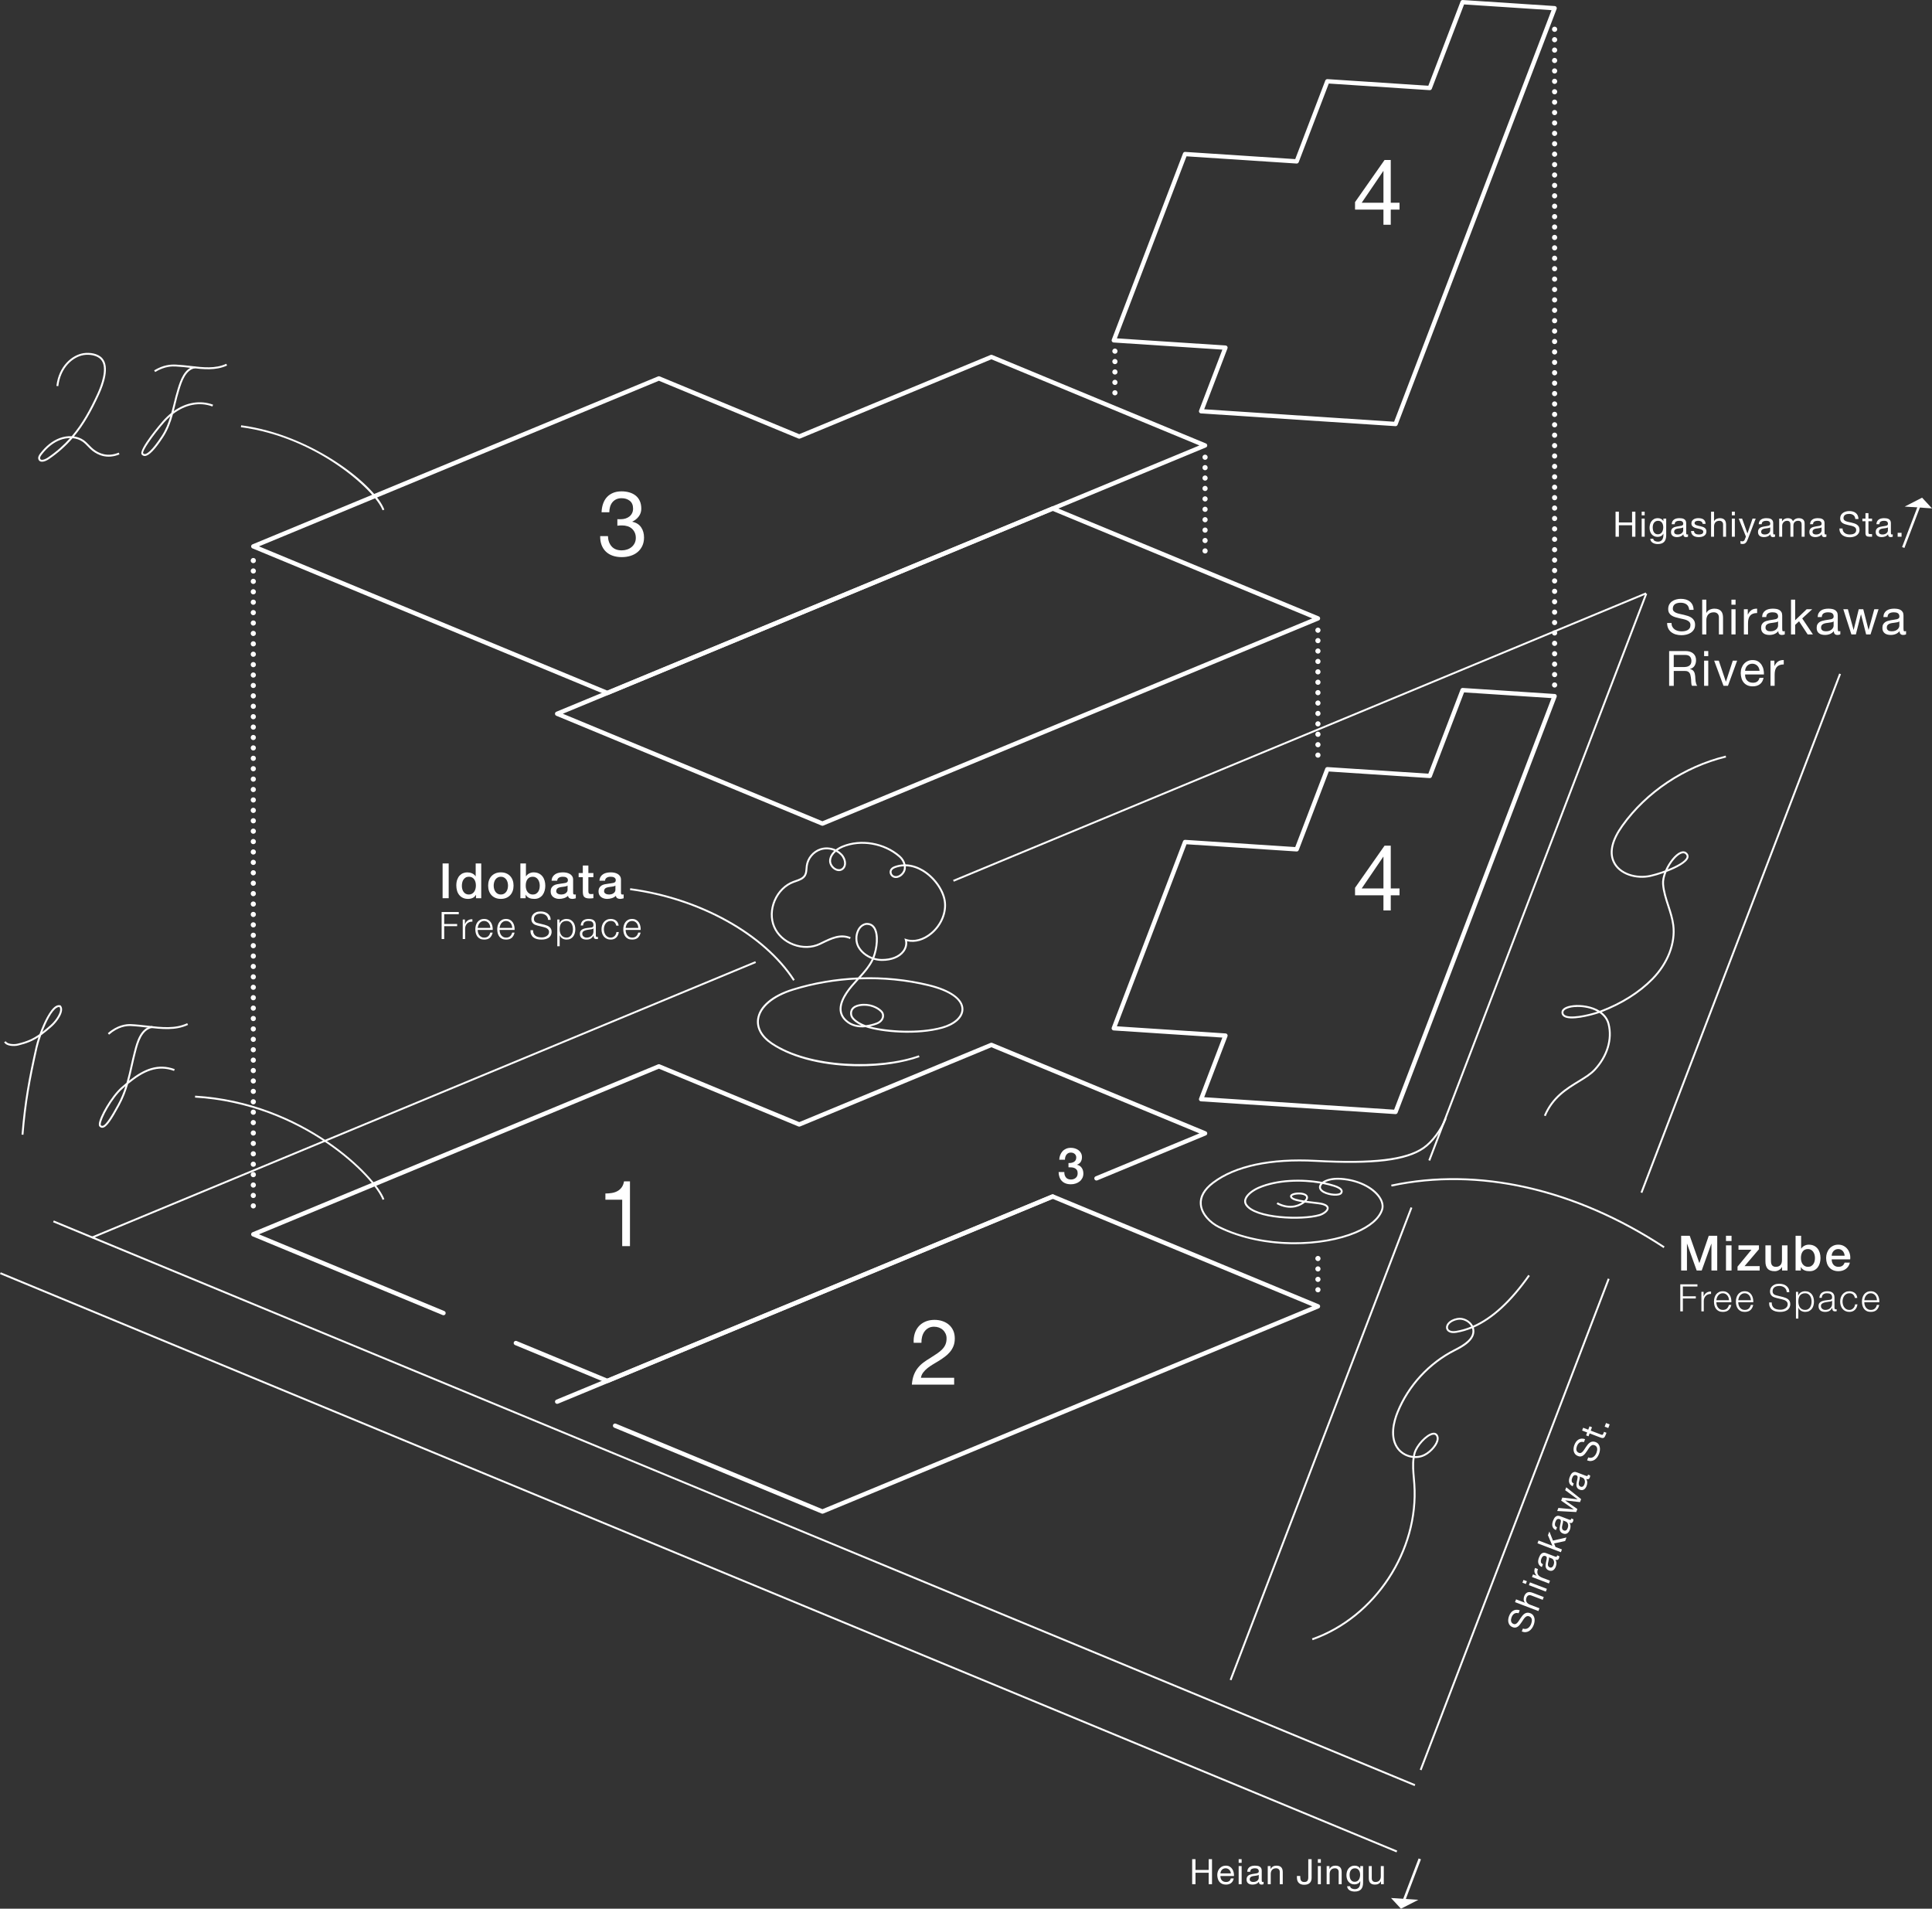 <?xml version="1.0" encoding="UTF-8"?><svg id="uuid-dd9a7c4d-0234-45e5-801f-3689fa31f59b" xmlns="http://www.w3.org/2000/svg" width="434.607" height="429.328" viewBox="0 0 434.607 429.328"><rect x="0" y="0" width="434.607" height="429.328" fill="#333333" stroke="none"/><defs><style>.uuid-dfc2082b-c891-4654-8715-ba63a9eddd2d{fill:#fff;}</style></defs><g id="uuid-483a7d9d-80e0-4d5c-ae58-c3b0df8d1634"><path class="uuid-dfc2082b-c891-4654-8715-ba63a9eddd2d" d="M313.935,250.597c-.011,0-.021-.001-.032-.001l-43.742-2.869c-.154-.01-.295-.093-.378-.223-.084-.13-.101-.293-.045-.438l5.234-13.684-24.452-1.603c-.154-.01-.295-.093-.378-.223-.084-.13-.101-.293-.045-.438l16.028-41.9c.076-.2.278-.325.487-.312l24.751,1.623,6.764-17.682c.076-.2.284-.324.487-.312l22.691,1.488,7.257-18.97c.076-.2.269-.326.487-.312l20.691,1.357c.154.01.295.093.378.223.084.13.101.293.045.438l-35.774,93.525c-.072.19-.254.314-.455.314ZM270.885,246.797l42.724,2.802,35.41-92.572-19.673-1.29-7.257,18.97c-.076.2-.27.329-.487.312l-22.691-1.488-6.764,17.682c-.076.2-.265.328-.487.312l-24.751-1.623-15.664,40.946,24.452,1.603c.154.01.295.093.378.223.084.13.101.293.045.438l-5.234,13.684Z"/><path class="uuid-dfc2082b-c891-4654-8715-ba63a9eddd2d" d="M313.935,95.858c-.011,0-.021-.001-.032-.001l-43.741-2.869c-.154-.01-.295-.093-.378-.223-.084-.13-.101-.293-.045-.438l5.234-13.684-24.452-1.603c-.154-.01-.295-.093-.378-.223-.084-.13-.101-.293-.045-.438l16.027-41.9c.076-.2.279-.327.487-.312l24.752,1.623,6.764-17.682c.076-.2.284-.326.487-.312l22.69,1.488,7.257-18.97c.076-.2.27-.327.487-.312l20.692,1.357c.154.01.295.093.378.223.084.13.101.293.045.438l-35.775,93.525c-.072.19-.254.314-.455.314ZM270.885,92.058l42.723,2.802L349.019,2.288l-19.674-1.29-7.257,18.97c-.076.2-.269.328-.487.312l-22.69-1.488-6.764,17.682c-.076.2-.265.327-.487.312l-24.752-1.623-15.663,40.946,24.452,1.603c.154.01.295.093.378.223.084.13.101.293.045.438l-5.234,13.684Z"/><path class="uuid-dfc2082b-c891-4654-8715-ba63a9eddd2d" d="M185.006,340.48c-.064,0-.127-.013-.186-.037l-46.645-19.314c-.249-.103-.367-.388-.264-.637.102-.249.39-.367.637-.264l46.458,19.237,110.195-45.627-58.399-24.181-111.283,46.078c-.247.102-.535-.015-.637-.264-.103-.249.015-.534.264-.637l111.47-46.156c.119-.049.254-.049.373,0l59.674,24.709c.183.075.301.253.301.451s-.118.375-.301.451l-111.47,46.155c-.06.025-.123.037-.186.037Z"/><rect class="uuid-dfc2082b-c891-4654-8715-ba63a9eddd2d" x="277.665" y="197.062" width="136.521" height=".429" transform="translate(37.99 449.78) rotate(-69.047)"/><path class="uuid-dfc2082b-c891-4654-8715-ba63a9eddd2d" d="M291.185,279.857c-5.72 0-11.847-1.081-17.098-3.681-1.922-.952-3.957-2.932-4.172-5.209-.172-1.83.79-3.551,2.857-5.115,5.01-3.789,13.032-5.502,23.213-4.953,12.838.693,20.286-.195,24.142-2.88,1.906-1.327,3.876-3.964,4.901-6.562l.398.158c-1.054,2.671-3.085,5.386-5.054,6.757-3.993,2.78-11.293,3.666-24.411,2.957-10.067-.543-18.002,1.139-22.93,4.866-1.942,1.468-2.847,3.06-2.689,4.732.198,2.112,2.119,3.966,3.936,4.865,9.994,4.95,23.203,4.333,30.553,1.24,3.213-1.352,5.243-3.085,5.87-5.013.25-.768.048-1.695-.57-2.61-1.129-1.672-4.037-3.732-8.519-4.037-1.556-.106-2.811.165-3.592.592.776.163,1.509.354,2.183.57,1.029.33,1.632.73,1.792,1.19.084.243.043.498-.118.737-.515.763-2.825.566-4.174-.137-.773-.404-1.119-.985-.948-1.592.05-.176.146-.351.286-.519-4.327-.752-9.751-.609-13.79,1.135-1.216.525-2.579,1.493-2.882,2.474-.113.369-.068.707.138,1.033,1.875,2.962,12.335,3.408,16.268,2.244.779-.231,1.688-.87,1.688-1.347,0-.365-.588-.596-.939-.701-.458-.138-1.373-.243-2.341-.354-.583-.067-1.131-.133-1.635-.204-.545.468-1.355.875-2.223,1.061-1.292.276-2.761.017-4.143-.73l.205-.377c1.29.698,2.655.944,3.848.688.678-.145,1.27-.423,1.716-.73-1.645-.265-2.7-.616-2.748-1.294-.01-.134.033-.33.293-.506.609-.412,2.231-.536,3.124-.101.481.235.603.564.618.798.019.258-.1.537-.317.81.465.062.918.114,1.31.159,1.031.119,1.921.221,2.415.369.826.248,1.245.623,1.244,1.113-.001.796-1.191,1.52-1.996,1.758-4.003,1.187-14.717.788-16.752-2.426-.273-.432-.335-.9-.185-1.389.367-1.187,1.911-2.219,3.122-2.741,4.214-1.819,9.899-1.931,14.35-1.106.81-.61,2.275-1.036,4.211-.904,3.815.26,7.287,1.919,8.845,4.225.693,1.027.915,2.087.623,2.983-.667,2.05-2.78,3.874-6.112,5.276-3.575,1.504-8.52,2.43-13.812,2.43ZM292.181,268.66c-.587,0-1.169.111-1.443.297-.066.044-.107.091-.105.119.033.457,1.378.755,2.769.96.273-.266.423-.524.41-.708-.013-.177-.14-.326-.379-.442-.32-.157-.787-.226-1.252-.226ZM297.534,266.301c-.189.172-.312.357-.366.545-.152.54.395.918.734,1.095,1.304.681,3.302.747,3.619.278.113-.168.093-.284.067-.356-.107-.312-.66-.648-1.517-.922-.775-.248-1.63-.464-2.538-.64Z"/><path class="uuid-dfc2082b-c891-4654-8715-ba63a9eddd2d" d="M374.22,280.724c-19.962-13.109-41.691-18.024-61.188-13.837l-.09-.419c19.605-4.212,41.453.724,61.514,13.897l-.236.359Z"/><rect class="uuid-dfc2082b-c891-4654-8715-ba63a9eddd2d" x="240.267" y="324.534" width="113.796" height=".429" transform="translate(-112.376 486.131) rotate(-69.047)"/><rect class="uuid-dfc2082b-c891-4654-8715-ba63a9eddd2d" x="14.516" y="247.167" width="161.64" height=".423" transform="translate(-87.54 55.437) rotate(-22.538)"/><path class="uuid-dfc2082b-c891-4654-8715-ba63a9eddd2d" d="M178.419,220.599c-6.695-10.315-21.102-18.318-36.702-20.387l.057-.425c15.719,2.085,30.244,10.163,37.005,20.579l-.359.234Z"/><path class="uuid-dfc2082b-c891-4654-8715-ba63a9eddd2d" d="M193.338,239.83c-7.202,0-14.737-1.522-19.826-4.928-2.365-1.583-3.498-3.623-3.188-5.743.419-2.865,3.342-5.337,8.021-6.784,4.729-1.462,9.697-2.301,14.684-2.51,1.098-1.198,2.21-2.442,2.953-3.888.043-.085.086-.173.128-.263-1.366-.512-2.539-1.458-3.199-2.657-.624-1.132-.641-2.703-.041-3.908.435-.876,1.142-1.426,1.987-1.548.853-.046,1.538.291,1.985.979,1.051,1.619.644,4.819-.158,6.875.542.16,1.109.248,1.682.252,2.069.009,3.762-.651,4.662-1.828.561-.734.755-1.615.531-2.418l-.108-.389.384.128c1.727.577,3.812.033,5.571-1.458,2.156-1.827,3.296-4.605,2.903-7.077-.393-2.478-2.406-5.231-4.896-6.694-.929-.545-2.197-1.078-3.653-1.122.019.217.014.432-.019.641-.095.627-.524,1.26-1.12,1.65-.488.321-1.02.427-1.485.303-.561-.149-.987-.671-1.014-1.243-.013-.284.067-.987,1.093-1.363.701-.257,1.382-.384,2.031-.415-.16-.592-.519-1.175-1.018-1.611-3.39-2.967-8.582-3.863-12.619-2.179-.443.185-.841.404-1.185.649.359.21.691.467.983.769.589.609.942,1.496.899,2.26-.029.53-.243.974-.618,1.283-.503.415-1.194.456-1.853.109-.852-.449-1.393-1.365-1.315-2.228.068-.76.465-1.487,1.119-2.103-.943-.383-2.019-.445-2.993-.127-1.539.502-2.723,1.915-2.945,3.518-.028.2-.044.404-.059.608-.042.558-.085,1.135-.383,1.639-.47.796-1.356,1.1-2.214,1.394-.171.058-.34.116-.504.178-1.768.663-3.252,2.14-4.071,4.051-.819,1.911-.865,4.003-.126,5.74.739,1.738,2.279,3.156,4.224,3.891,1.946.735,4.039.69,5.74-.124l.547-.264c2.174-1.053,4.227-2.048,6.512-1.06l-.17.394c-2.106-.909-4.071.043-6.154,1.052l-.549.265c-1.809.865-4.025.914-6.077.138-2.054-.776-3.682-2.28-4.467-4.125-.785-1.844-.738-4.059.126-6.077.865-2.019,2.438-3.58,4.315-4.284.168-.063.341-.122.515-.182.784-.269,1.595-.547,1.984-1.206.246-.418.284-.921.324-1.453.016-.213.031-.427.06-.635.246-1.761,1.547-3.315,3.238-3.866,1.141-.372,2.406-.271,3.489.226.409-.317.894-.597,1.441-.825,4.186-1.746,9.559-.819,13.068,2.252.6.525,1.014,1.219,1.179,1.927,1.576.029,2.943.599,3.939,1.185,2.593,1.523,4.691,4.4,5.103,6.997.415,2.617-.782,5.55-3.05,7.471-1.758,1.489-3.834,2.089-5.634,1.64.12.829-.119,1.697-.681,2.431-.973,1.27-2.769,1.996-4.936,1.996-.023,0-.046,0-.07-0-.627-.005-1.25-.104-1.844-.284-.051.112-.102.219-.155.322-.703,1.369-1.711,2.546-2.732,3.67,5.201-.165,10.398.354,15.358,1.565,4.873,1.189,7.691,3.21,7.731,5.546.032,1.889-1.775,3.576-4.718,4.402-5.7,1.6-13.635.907-17.284-.314-1.526.157-3.245-.077-4.611-1.373-1.713-1.626-1.65-3.76.192-6.523.679-1.016,1.504-1.941,2.319-2.832-4.806.236-9.588,1.062-14.146,2.471-4.448,1.375-7.335,3.781-7.723,6.436-.284,1.947.782,3.838,3.002,5.324,8.362,5.597,24.074,5.982,32.943,2.83l.144.404c-3.735,1.327-8.539,2.05-13.5,2.05ZM195.704,230.885c3.849,1.014,11.053,1.497,16.182.058,2.703-.759,4.433-2.322,4.404-3.982-.037-2.125-2.735-3.997-7.404-5.136-5.057-1.234-10.361-1.744-15.662-1.538-.018.019-.034.038-.052.057-.881.96-1.791,1.952-2.517,3.04-1.708,2.561-1.791,4.515-.255,5.973.983.933,2.179,1.266,3.336,1.295-1.069-.506-2.162-1.313-2.409-2.117-.26-.846-.056-2.003,1.375-2.48,1.888-.629,4.267-.109,5.656,1.237.417.404.587.962.466,1.532-.15.712-.721,1.298-1.565,1.608-.435.16-.968.327-1.556.452ZM194.417,226.223c-.569,0-1.112.085-1.579.24-1.137.378-1.313,1.254-1.101,1.946.22.714,1.415,1.54,2.482,1.989.167.07.35.139.546.206.9-.103,1.727-.346,2.346-.574.702-.258,1.174-.729,1.293-1.294.09-.422-.036-.836-.345-1.135-.998-.967-2.386-1.379-3.643-1.379ZM195.025,208.024c-.042,0-.085.001-.128.004-.683.1-1.273.567-1.645,1.313-.531,1.068-.518,2.511.032,3.51.616,1.117,1.713,1.997,2.993,2.47.83-2.086,1.103-5.121.203-6.507-.341-.524-.83-.79-1.455-.79ZM203.326,194.851c-.628.023-1.286.142-1.964.39-.543.199-.831.533-.812.94.018.383.316.747.694.847.352.094.755.006,1.141-.247.489-.321.856-.853.932-1.356.028-.185.031-.379.01-.575ZM188.058,191.569c-.653.567-1.049,1.242-1.111,1.944-.069.775.495,1.497,1.088,1.81.508.268,1.011.245,1.38-.06.284-.234.44-.563.463-.976.037-.65-.27-1.411-.779-1.938-.304-.314-.656-.576-1.04-.78Z"/><rect class="uuid-dfc2082b-c891-4654-8715-ba63a9eddd2d" x="208.037" y="165.577" width="168.693" height=".423" transform="translate(-41.216 124.734) rotate(-22.538)"/><path class="uuid-dfc2082b-c891-4654-8715-ba63a9eddd2d" d="M136.621,311.097c-.064,0-.127-.013-.186-.037l-20.583-8.523c-.249-.103-.367-.388-.264-.637.102-.249.392-.366.637-.264l20.396,8.446,99.994-41.404c.244-.102.534.015.637.264.103.249-.015.534-.264.637l-100.181,41.481c-.06.025-.123.037-.186.037Z"/><path class="uuid-dfc2082b-c891-4654-8715-ba63a9eddd2d" d="M99.768,295.837c-.062,0-.126-.012-.186-.037l-42.787-17.717c-.183-.075-.301-.253-.301-.451s.118-.375.301-.451l91.237-37.778c.119-.049.254-.049.373,0l31.385,12.995,43.04-17.822c.119-.049.254-.049.373,0l48.069,19.904c.183.075.301.253.301.451s-.118.375-.301.451l-24.434,10.117c-.246.102-.534-.015-.637-.264-.103-.249.015-.534.264-.637l23.346-9.666-46.795-19.376-43.04,17.822c-.119.049-.254.049-.373,0l-31.385-12.995-89.963,37.25,41.699,17.266c.249.103.367.388.264.637-.077.188-.259.301-.45.301Z"/><rect class="uuid-dfc2082b-c891-4654-8715-ba63a9eddd2d" x="164.942" y="172.382" width=".429" height="331.488" transform="translate(-210.431 361.364) rotate(-67.507)"/><rect class="uuid-dfc2082b-c891-4654-8715-ba63a9eddd2d" x="329.113" y="209.709" width="124.95" height=".429" transform="translate(55.512 500.546) rotate(-69.047)"/><path class="uuid-dfc2082b-c891-4654-8715-ba63a9eddd2d" d="M295.272,368.93l-.143-.405c14.043-4.932,23.85-19.847,22.812-34.694-.03-.429-.068-.86-.105-1.292-.135-1.528-.272-3.097-.055-4.625-1.31-.157-2.565-.805-3.394-1.839-2.107-2.629-1.028-6.46-.198-8.51,2.438-6.014,7.158-11.14,12.951-14.063,2.217-1.118,4.432-2.528,4.051-4.499-.015-.078-.034-.155-.058-.231-1.155.475-2.319.812-3.499,1.014-1.535.265-2.215-.376-2.329-1.001-.157-.862.669-1.969,2.508-2.323,1.394-.266,2.917.54,3.548,1.747,4.233-1.864,8.331-5.644,12.433-11.45l.35.248c-4.148,5.872-8.306,9.701-12.614,11.597.035.104.062.21.084.319.492,2.556-2.731,4.182-4.279,4.964-5.701,2.877-10.348,7.922-12.746,13.841-.796,1.963-1.836,5.623.134,8.081.765.953,1.923,1.547,3.13,1.686.043-.231.096-.461.158-.69.498-1.818,2.745-4.219,4.218-4.508.606-.119.943.129,1.118.358.298.387.364.905.192,1.497-.387,1.336-2.006,2.977-3.464,3.511-.599.219-1.23.311-1.863.287-.216,1.491-.079,3.043.053,4.554.038.434.076.868.106,1.3,1.051,15.033-8.88,30.135-23.098,35.128ZM318.282,327.523c.554.012,1.116-.072,1.643-.264,1.35-.494,2.845-2.003,3.2-3.228.134-.462.094-.838-.12-1.116-.15-.196-.378-.26-.696-.198-1.323.26-3.43,2.536-3.886,4.2-.055.2-.102.403-.141.606ZM328.37,296.838c-.159,0-.318.014-.476.045-1.512.291-2.289,1.156-2.168,1.825.102.571.824.827,1.835.655,1.147-.196,2.28-.524,3.405-.987-.477-.899-1.539-1.538-2.597-1.538Z"/><path class="uuid-dfc2082b-c891-4654-8715-ba63a9eddd2d" d="M347.712,251.058l-.397-.167c1.77-4.21,4.934-6.141,7.726-7.846,1.347-.822,2.619-1.599,3.491-2.528,2.804-2.987,3.968-6.776,3.113-10.137-.283-1.112-.961-1.942-1.832-2.543-2.052.702-6.627,1.863-8.083.809-.327-.237-.489-.58-.469-.992.038-.805,1.06-1.385,2.733-1.554,1.67-.169,4.09.129,5.873,1.263.084-.03.166-.061.245-.091,4.558-1.735,8.517-4.232,11.448-7.22,3.402-3.468,5.136-7.925,4.637-11.923-.184-1.462-.655-2.911-1.112-4.311-.521-1.598-1.06-3.25-1.184-4.952-.057-.772.12-1.66.446-2.546-1.13.404-2.224.721-3.043.905-3.169.711-7.231-.369-8.546-3.415-.959-2.226-.282-4.987,2.014-8.204,5.441-7.623,13.977-13.325,23.421-15.643l.102.417c-9.344,2.294-17.791,7.935-23.173,15.476-2.202,3.087-2.865,5.706-1.969,7.785,1.225,2.84,5.054,3.84,8.058,3.166,1.005-.226,2.193-.585,3.349-1.015.816-1.885,2.233-3.653,3.416-4.151.805-.341,1.303-.042,1.578.269.277.312.359.675.238,1.05-.363,1.124-2.633,2.302-4.907,3.163-.39.944-.614,1.904-.556,2.712.12,1.65.65,3.277,1.164,4.851.463,1.42.941,2.888,1.13,4.391.515,4.127-1.264,8.716-4.756,12.277-2.969,3.026-6.97,5.552-11.571,7.309.834.638,1.48,1.493,1.765,2.612.891,3.503-.311,7.442-3.217,10.537-.912.971-2.208,1.762-3.58,2.6-2.736,1.67-5.838,3.563-7.553,7.646ZM354.914,226.486c-.309,0-.604.015-.876.042-1.378.139-2.321.6-2.349,1.147-.013.271.08.469.293.624,1.118.811,4.959.032,7.361-.755-1.353-.761-3.038-1.059-4.43-1.059ZM378.644,191.921c-.151,0-.317.039-.501.116-1.004.424-2.224,1.904-3.011,3.536,2.103-.836,3.973-1.88,4.252-2.743.074-.232.026-.434-.15-.634-.163-.183-.357-.275-.59-.275Z"/><rect class="uuid-dfc2082b-c891-4654-8715-ba63a9eddd2d" x="281.577" y="342.663" width="118.304" height=".429" transform="translate(-101.321 538.461) rotate(-69.047)"/><rect class="uuid-dfc2082b-c891-4654-8715-ba63a9eddd2d" x="156.94" y="181.41" width=".429" height="340.01" transform="translate(-227.65 362.176) rotate(-67.507)"/><path class="uuid-dfc2082b-c891-4654-8715-ba63a9eddd2d" d="M139.965,280.287v-10.438h-3.78v-1.397c.493,0,.972-.038,1.438-.113.466-.075.887-.216,1.264-.421s.695-.486.956-.843c.26-.356.439-.808.534-1.356h1.335v14.568h-1.746Z"/><path class="uuid-dfc2082b-c891-4654-8715-ba63a9eddd2d" d="M205.761,299.981c.192-.63.49-1.174.894-1.633.403-.459.907-.818,1.51-1.079.603-.26,1.287-.39,2.055-.39.63,0,1.223.092,1.777.277.555.185,1.038.452,1.448.801.411.349.736.784.977,1.305.239.521.359,1.123.359,1.808,0,.644-.1,1.212-.298,1.705s-.462.935-.791,1.325-.706.743-1.13,1.058c-.425.315-.863.617-1.315.904-.452.274-.904.545-1.356.812-.451.267-.866.551-1.243.853s-.698.627-.965.976c-.268.349-.442.75-.524,1.202h7.479v1.541h-9.514c.068-.863.223-1.599.462-2.209.24-.609.545-1.141.915-1.593.369-.452.787-.849,1.253-1.192.466-.342.952-.664,1.459-.966.616-.383,1.157-.736,1.623-1.058.466-.322.853-.647,1.161-.976.309-.329.541-.685.698-1.069.158-.383.236-.829.236-1.335,0-.397-.075-.757-.226-1.079-.151-.322-.352-.599-.607-.832-.253-.233-.552-.411-.893-.534-.343-.123-.706-.185-1.089-.185-.507,0-.942.106-1.305.318-.363.213-.661.49-.894.832-.233.343-.401.73-.504,1.161-.102.432-.147.867-.134,1.305h-1.746c-.041-.74.034-1.424.226-2.055Z"/><path class="uuid-dfc2082b-c891-4654-8715-ba63a9eddd2d" d="M240.357,261.605c.211.008.421-.007.632-.045.21-.037.398-.103.564-.197.165-.094.299-.223.4-.389.101-.165.151-.368.151-.609,0-.338-.114-.609-.344-.811-.229-.203-.523-.304-.885-.304-.225,0-.421.045-.586.135-.165.09-.303.212-.411.366-.109.154-.19.327-.242.518-.053.192-.075.389-.067.592h-1.285c.015-.383.086-.738.214-1.065.128-.327.303-.61.524-.851s.49-.428.806-.564.673-.203,1.07-.203c.309,0,.61.045.908.135.296.09.564.222.8.394.236.173.427.393.569.659.143.267.214.573.214.919,0,.398-.09.746-.271,1.042-.181.297-.462.513-.846.648v.022c.451.09.803.314,1.055.671.251.357.377.791.377,1.302,0,.376-.075.712-.226,1.009s-.352.549-.608.755c-.255.207-.552.366-.891.479-.338.113-.694.169-1.07.169-.458,0-.858-.066-1.2-.197-.342-.131-.628-.317-.856-.558-.23-.24-.404-.53-.524-.868s-.185-.714-.191-1.127h1.285c-.016.481.102.881.354,1.2s.629.479,1.133.479c.429,0,.787-.122,1.076-.366.289-.244.435-.592.435-1.042,0-.308-.06-.552-.181-.733s-.278-.317-.474-.411c-.195-.094-.415-.152-.659-.175-.244-.022-.494-.03-.75-.022v-.958Z"/><path class="uuid-dfc2082b-c891-4654-8715-ba63a9eddd2d" d="M314.826,199.837v1.541h-1.973v3.411h-1.644v-3.411h-6.391v-1.685l6.637-9.472h1.397v9.616h1.973ZM311.21,192.707h-.041l-4.85,7.13h4.891v-7.13Z"/><path class="uuid-dfc2082b-c891-4654-8715-ba63a9eddd2d" d="M379.387,135.948c-.347-.252-.79-.378-1.33-.378-.22,0-.435.022-.646.066-.212.044-.399.117-.565.219-.164.102-.295.239-.394.411-.099.172-.148.385-.148.641,0,.241.071.436.214.586s.332.272.569.367c.237.095.506.174.805.236.3.062.605.13.915.203s.615.159.914.257c.3.099.568.232.806.4.237.168.427.38.569.635.143.256.214.577.214.964,0,.416-.094.772-.279,1.068-.186.296-.426.537-.718.723s-.619.321-.981.405c-.361.084-.721.126-1.079.126-.438,0-.853-.055-1.242-.164-.392-.11-.734-.276-1.03-.498s-.529-.508-.7-.854c-.172-.347-.258-.758-.258-1.232h.985c0,.328.065.612.192.849.127.237.295.433.504.586.208.153.45.267.728.34.277.073.562.11.855.11.233,0,.469-.022.707-.066.236-.044.45-.119.641-.225.19-.106.343-.25.46-.433.116-.182.175-.416.175-.701,0-.27-.071-.489-.214-.657-.142-.168-.332-.305-.569-.411-.237-.106-.506-.192-.805-.257-.3-.066-.605-.133-.915-.203-.31-.069-.615-.15-.914-.241-.3-.091-.568-.212-.805-.362-.237-.149-.428-.343-.57-.58-.142-.237-.213-.535-.213-.893,0-.394.08-.735.24-1.024.161-.288.375-.526.642-.712.266-.186.569-.325.908-.416.34-.091.689-.137,1.046-.137.402,0,.774.048,1.117.143.344.095.644.245.904.449.259.205.463.462.613.772.149.31.231.681.246,1.112h-.985c-.059-.562-.262-.969-.608-1.221Z"/><path class="uuid-dfc2082b-c891-4654-8715-ba63a9eddd2d" d="M383.844,134.88v2.99h.022c.072-.175.175-.323.307-.444.131-.12.279-.219.443-.296s.336-.133.515-.17.352-.055.52-.055c.372,0,.683.051.931.153.248.102.449.245.603.427.153.183.261.4.323.652.061.252.093.531.093.838v3.724h-.931v-3.833c0-.351-.102-.628-.307-.833-.205-.204-.486-.307-.844-.307-.285,0-.531.044-.739.131s-.382.212-.52.373-.242.349-.311.564c-.07.215-.104.451-.104.707v3.198h-.931v-7.82h.931Z"/><path class="uuid-dfc2082b-c891-4654-8715-ba63a9eddd2d" d="M389.487,136.019v-1.139h.931v1.139h-.931ZM390.418,137.038v5.662h-.931v-5.662h.931Z"/><path class="uuid-dfc2082b-c891-4654-8715-ba63a9eddd2d" d="M393.167,137.038v1.194h.022c.226-.46.504-.8.832-1.019.329-.219.745-.321,1.249-.307v.986c-.373,0-.69.051-.953.153-.263.102-.475.252-.636.449-.16.197-.277.436-.35.718-.073.281-.11.604-.11.969v2.519h-.931v-5.662h.876Z"/><path class="uuid-dfc2082b-c891-4654-8715-ba63a9eddd2d" d="M401.489,142.678c-.16.095-.383.142-.668.142-.24,0-.433-.067-.575-.202-.142-.135-.213-.356-.213-.663-.256.307-.554.528-.893.663-.34.135-.707.202-1.101.202-.256,0-.499-.029-.729-.087-.231-.058-.43-.15-.597-.274-.169-.124-.302-.286-.4-.487-.099-.201-.147-.444-.147-.729,0-.321.055-.584.164-.789.109-.204.254-.37.433-.498.179-.128.384-.224.613-.29.231-.066.466-.12.706-.164.256-.051.499-.089.729-.115.231-.025.433-.062.608-.109.175-.047.314-.117.416-.208.102-.091.153-.225.153-.4,0-.204-.038-.369-.115-.493-.076-.124-.175-.219-.296-.285-.12-.066-.255-.11-.405-.131-.149-.022-.297-.033-.443-.033-.395,0-.723.075-.985.225s-.405.433-.428.849h-.931c.015-.35.088-.646.219-.887.132-.241.307-.436.526-.586.219-.15.469-.258.75-.323.281-.066.582-.099.903-.099.256,0,.51.018.762.055.252.036.479.111.685.224.204.113.368.272.492.476.124.204.186.47.186.798v2.907c0,.218.013.379.038.481s.111.153.258.153c.08,0,.175-.015.284-.044v.723ZM399.978,139.776c-.117.087-.271.151-.46.191-.19.04-.39.073-.598.098-.208.026-.418.055-.629.087-.212.033-.402.085-.57.158s-.305.176-.41.31c-.106.135-.159.318-.159.55,0,.153.031.281.093.387.062.105.143.191.241.256.099.065.214.113.345.142.132.029.271.043.417.043.307,0,.569-.042.788-.125s.398-.189.537-.316.24-.265.307-.414c.065-.149.099-.289.099-.42v-.948Z"/><path class="uuid-dfc2082b-c891-4654-8715-ba63a9eddd2d" d="M403.823,134.88v4.633l2.585-2.475h1.249l-2.246,2.059,2.41,3.603h-1.184l-1.938-2.957-.876.81v2.147h-.931v-7.82h.931Z"/><path class="uuid-dfc2082b-c891-4654-8715-ba63a9eddd2d" d="M413.985,142.678c-.16.095-.383.142-.668.142-.24,0-.433-.067-.575-.202-.142-.135-.213-.356-.213-.663-.256.307-.554.528-.893.663-.34.135-.707.202-1.101.202-.256,0-.499-.029-.729-.087-.231-.058-.43-.15-.597-.274-.169-.124-.302-.286-.4-.487-.099-.201-.147-.444-.147-.729,0-.321.055-.584.164-.789.109-.204.254-.37.433-.498.179-.128.384-.224.613-.29.231-.066.466-.12.706-.164.256-.051.499-.089.729-.115.231-.025.433-.062.608-.109.175-.047.314-.117.416-.208.102-.091.153-.225.153-.4,0-.204-.038-.369-.115-.493-.076-.124-.175-.219-.296-.285-.12-.066-.255-.11-.405-.131-.149-.022-.297-.033-.443-.033-.395,0-.723.075-.985.225s-.405.433-.428.849h-.931c.015-.35.088-.646.219-.887.132-.241.307-.436.526-.586.219-.15.469-.258.75-.323s.582-.099.903-.099c.256,0,.51.018.762.055.252.036.479.111.685.224.204.113.368.272.492.476.124.204.186.47.186.798v2.907c0,.218.013.379.038.481s.111.153.258.153c.08,0,.175-.015.284-.044v.723ZM412.475,139.776c-.117.087-.271.151-.46.191-.19.04-.39.073-.598.098-.208.026-.418.055-.629.087-.212.033-.402.085-.57.158s-.305.176-.41.31c-.106.135-.159.318-.159.55,0,.153.031.281.093.387.062.105.143.191.241.256.099.065.214.113.345.142.132.029.271.043.417.043.307,0,.569-.042.788-.125s.398-.189.537-.316.24-.265.307-.414c.065-.149.099-.289.099-.42v-.948Z"/><path class="uuid-dfc2082b-c891-4654-8715-ba63a9eddd2d" d="M419.792,142.7l-1.15-4.502h-.021l-1.14,4.502h-1.008l-1.817-5.662h1.029l1.281,4.633h.022l1.139-4.633h1.019l1.183,4.633h.022l1.27-4.633h.964l-1.808,5.662h-.985Z"/><path class="uuid-dfc2082b-c891-4654-8715-ba63a9eddd2d" d="M428.773,142.678c-.16.095-.383.142-.668.142-.24,0-.433-.067-.575-.202-.142-.135-.213-.356-.213-.663-.256.307-.554.528-.893.663-.34.135-.707.202-1.101.202-.256,0-.499-.029-.729-.087-.231-.058-.43-.15-.597-.274-.169-.124-.302-.286-.4-.487-.099-.201-.147-.444-.147-.729,0-.321.055-.584.164-.789.109-.204.254-.37.433-.498.179-.128.384-.224.613-.29.231-.066.466-.12.706-.164.256-.051.499-.089.729-.115.231-.025.433-.062.608-.109.175-.047.314-.117.416-.208.102-.091.153-.225.153-.4,0-.204-.038-.369-.115-.493-.076-.124-.175-.219-.296-.285-.12-.066-.255-.11-.405-.131-.149-.022-.297-.033-.443-.033-.395,0-.723.075-.985.225s-.405.433-.428.849h-.931c.015-.35.088-.646.219-.887.132-.241.307-.436.526-.586.219-.15.469-.258.75-.323s.582-.099.903-.099c.256,0,.51.018.762.055.252.036.479.111.685.224.204.113.368.272.492.476.124.204.186.47.186.798v2.907c0,.218.013.379.038.481s.111.153.258.153c.08,0,.175-.015.284-.044v.723ZM427.263,139.776c-.117.087-.271.151-.46.191-.19.04-.39.073-.598.098-.208.026-.418.055-.629.087-.212.033-.402.085-.57.158s-.305.176-.41.31c-.106.135-.159.318-.159.55,0,.153.031.281.093.387.062.105.143.191.241.256.099.065.214.113.345.142.132.029.271.043.417.043.307,0,.569-.042.788-.125s.398-.189.537-.316.24-.265.307-.414c.065-.149.099-.289.099-.42v-.948Z"/><path class="uuid-dfc2082b-c891-4654-8715-ba63a9eddd2d" d="M379.151,146.441c.745,0,1.327.183,1.747.548.42.365.63.865.63,1.5,0,.475-.108.891-.323,1.248-.216.358-.56.603-1.035.734v.022c.227.044.411.117.554.219.142.102.255.225.339.367s.146.301.186.476c.04.175.071.358.093.548.015.19.025.383.033.581.007.197.025.391.055.581s.071.371.126.542c.055.172.137.323.246.455h-1.161c-.072-.08-.122-.19-.147-.329-.025-.139-.042-.294-.049-.465-.008-.172-.016-.356-.022-.553-.007-.197-.029-.391-.065-.581-.029-.19-.065-.37-.109-.542s-.113-.321-.208-.449c-.096-.127-.22-.23-.373-.307s-.357-.115-.613-.115h-2.541v3.341h-1.04v-7.82h3.68ZM379.37,149.989c.22-.036.411-.108.575-.214.164-.106.296-.248.395-.427s.147-.411.147-.696c0-.394-.109-.716-.328-.964-.219-.248-.573-.372-1.062-.372h-2.585v2.727h2.169c.241,0,.471-.018.69-.055Z"/><path class="uuid-dfc2082b-c891-4654-8715-ba63a9eddd2d" d="M383.344,147.58v-1.139h.931v1.139h-.931ZM384.274,148.598v5.662h-.931v-5.662h.931Z"/><path class="uuid-dfc2082b-c891-4654-8715-ba63a9eddd2d" d="M387.707,154.261l-2.103-5.662h1.04l1.589,4.721h.021l1.544-4.721h.976l-2.07,5.662h-.997Z"/><path class="uuid-dfc2082b-c891-4654-8715-ba63a9eddd2d" d="M395.891,153.899c-.424.321-.957.482-1.6.482-.453,0-.845-.073-1.177-.219-.333-.146-.612-.35-.838-.613-.227-.263-.397-.577-.51-.942-.113-.365-.177-.763-.191-1.194,0-.431.065-.825.197-1.183.131-.358.315-.668.553-.931s.519-.467.844-.613c.324-.146.681-.219,1.067-.219.504,0,.922.104,1.254.312s.599.473.8.794c.2.322.34.672.416,1.052.077.38.107.741.093,1.084h-4.238c-.007.248.022.484.088.707.065.223.171.42.317.591.146.172.332.309.559.411s.493.153.8.153c.395,0,.717-.091.969-.274.252-.182.418-.46.499-.832h.92c-.124.635-.398,1.113-.821,1.435ZM395.666,150.263c-.084-.197-.197-.367-.34-.509-.143-.143-.31-.256-.504-.34s-.407-.126-.641-.126c-.241,0-.458.042-.651.126-.194.084-.36.199-.499.345-.139.146-.248.316-.328.509-.08.194-.128.4-.143.619h3.253c-.015-.219-.064-.427-.147-.624Z"/><path class="uuid-dfc2082b-c891-4654-8715-ba63a9eddd2d" d="M399.155,148.598v1.194h.022c.226-.46.504-.8.832-1.019.329-.219.745-.321,1.249-.307v.986c-.373,0-.69.051-.953.153-.263.102-.475.252-.636.449-.16.197-.277.436-.35.718-.073.281-.11.604-.11.969v2.519h-.931v-5.662h.876Z"/><path class="uuid-dfc2082b-c891-4654-8715-ba63a9eddd2d" d="M364.171,115.092v2.422h2.966v-2.422h.75v5.633h-.75v-2.58h-2.966v2.58h-.75v-5.633h.75Z"/><path class="uuid-dfc2082b-c891-4654-8715-ba63a9eddd2d" d="M369.3,115.912v-.821h.671v.821h-.671ZM369.971,116.646v4.079h-.671v-4.079h.671Z"/><path class="uuid-dfc2082b-c891-4654-8715-ba63a9eddd2d" d="M374.356,121.877c-.306.331-.784.497-1.437.497-.19,0-.383-.021-.579-.063-.197-.042-.377-.111-.537-.205-.16-.095-.293-.218-.398-.371s-.163-.339-.174-.56h.671c.005.121.044.223.114.308.071.084.158.153.261.205.102.052.214.091.335.114s.237.036.348.036c.221,0,.407-.038.56-.115.152-.076.279-.181.379-.316.1-.134.172-.296.217-.485.045-.19.067-.397.067-.623v-.268h-.016c-.116.252-.291.438-.524.556-.234.118-.483.178-.746.178-.305,0-.57-.055-.797-.166-.227-.11-.415-.259-.568-.446-.152-.186-.267-.405-.343-.655s-.114-.514-.114-.793c0-.242.031-.49.095-.746.062-.255.168-.486.315-.694.147-.207.342-.379.584-.513.241-.134.539-.201.892-.201.258,0,.494.057.71.17s.384.283.505.509h.008v-.584h.631v3.732c0,.668-.152,1.168-.457,1.499ZM373.5,120.043c.155-.092.28-.213.375-.363s.164-.32.209-.509c.045-.19.067-.379.067-.568,0-.179-.021-.355-.064-.529s-.109-.33-.201-.469-.212-.251-.359-.335c-.146-.084-.326-.126-.536-.126-.216,0-.399.041-.552.122-.153.082-.278.191-.375.328-.098.137-.169.294-.213.473-.045.179-.067.365-.067.56,0,.184.019.368.056.552.036.184.1.351.189.501.09.15.208.271.355.363s.331.138.552.138c.222,0,.409-.046.565-.138Z"/><path class="uuid-dfc2082b-c891-4654-8715-ba63a9eddd2d" d="M379.727,120.709c-.115.068-.276.102-.481.102-.173,0-.311-.049-.414-.146-.102-.097-.153-.257-.153-.477-.185.221-.398.38-.644.477-.244.097-.509.146-.793.146-.184,0-.358-.021-.524-.063s-.309-.108-.43-.197c-.121-.089-.217-.206-.288-.351-.071-.144-.106-.32-.106-.525,0-.231.039-.421.118-.568.079-.147.183-.267.311-.359s.276-.162.442-.209c.165-.047.335-.087.509-.118.184-.037.358-.065.524-.083.166-.018.311-.044.438-.079.127-.034.227-.084.3-.15.074-.066.11-.162.11-.288,0-.147-.027-.266-.082-.355-.056-.089-.127-.158-.214-.205-.086-.047-.184-.079-.291-.095-.108-.016-.215-.023-.32-.023-.284,0-.52.054-.71.162-.19.108-.292.311-.308.612h-.671c.011-.253.064-.466.158-.639s.221-.314.379-.422c.157-.108.338-.185.54-.233s.42-.071.651-.071c.184,0,.366.013.548.039.182.026.346.08.493.161.147.082.266.196.355.343.089.147.134.339.134.575v2.094c0,.158.009.273.027.346s.08.11.185.11c.058,0,.126-.011.205-.032v.52ZM378.638,118.619c-.084.063-.194.108-.331.138-.137.029-.28.052-.43.071-.15.018-.302.039-.454.063-.152.024-.289.061-.41.114-.121.052-.22.127-.296.224s-.114.229-.114.397c0,.11.022.203.067.279.044.076.102.138.173.184.071.047.154.081.249.102.095.021.194.031.3.031.221,0,.41-.03.568-.09.157-.06.286-.136.386-.228.101-.092.174-.191.222-.298.047-.107.07-.208.07-.302v-.683Z"/><path class="uuid-dfc2082b-c891-4654-8715-ba63a9eddd2d" d="M381.173,119.814c.064.102.146.184.249.244.102.06.218.104.347.13s.262.039.398.039c.105,0,.216-.008.331-.024.116-.016.223-.045.32-.087.097-.042.177-.104.24-.185.064-.082.095-.185.095-.311,0-.174-.065-.305-.197-.395-.132-.089-.296-.162-.493-.217s-.411-.105-.643-.15c-.231-.045-.446-.108-.644-.189s-.361-.196-.493-.343c-.131-.147-.197-.352-.197-.616,0-.205.046-.381.139-.529.092-.147.21-.267.354-.359s.308-.16.489-.205.361-.067.541-.067c.231,0,.444.02.639.059.194.04.367.108.517.205.15.097.27.229.359.395.089.166.142.372.157.619h-.67c-.011-.131-.045-.241-.102-.327-.059-.087-.132-.157-.222-.209-.089-.053-.188-.091-.296-.115-.107-.024-.217-.035-.327-.035-.1,0-.201.008-.304.023-.102.016-.196.043-.28.083-.084.039-.152.092-.205.158-.053.066-.079.151-.079.256,0,.116.041.212.123.288.081.076.185.139.311.19s.268.092.426.126.315.07.474.106c.168.037.332.082.493.134.16.053.302.122.426.209.123.087.224.196.3.327.076.131.114.294.114.489,0,.247-.051.452-.153.616s-.237.295-.402.395c-.166.1-.352.17-.56.209-.208.04-.414.059-.619.059-.227,0-.442-.023-.647-.071s-.387-.125-.544-.233c-.158-.108-.284-.25-.379-.426-.095-.176-.147-.39-.158-.643h.671c.005.147.04.272.102.375Z"/><path class="uuid-dfc2082b-c891-4654-8715-ba63a9eddd2d" d="M385.576,115.092v2.154h.016c.053-.126.126-.233.221-.32.095-.087.201-.158.319-.213.119-.055.242-.096.371-.122.129-.026.254-.039.375-.039.268,0,.491.037.671.11.179.074.323.176.434.308.11.131.188.288.232.469.045.182.067.383.067.604v2.682h-.671v-2.761c0-.252-.073-.452-.221-.6-.147-.147-.35-.221-.607-.221-.205,0-.383.032-.532.095-.15.063-.275.153-.375.268-.101.116-.175.251-.225.406-.051.155-.075.325-.075.509v2.304h-.671v-5.633h.671Z"/><path class="uuid-dfc2082b-c891-4654-8715-ba63a9eddd2d" d="M389.586,115.912v-.821h.671v.821h-.671ZM390.257,116.646v4.079h-.671v-4.079h.671Z"/><path class="uuid-dfc2082b-c891-4654-8715-ba63a9eddd2d" d="M393.177,121.269c-.079.2-.156.368-.232.505s-.161.248-.253.335c-.092.087-.194.15-.308.19s-.243.059-.391.059c-.079,0-.157-.005-.236-.016-.079-.011-.155-.029-.229-.055v-.616c.058.026.124.049.201.067.076.018.141.028.193.028.137,0,.251-.033.343-.099.092-.066.162-.159.209-.28l.276-.686-1.617-4.055h.757l1.191,3.337h.016l1.145-3.337h.71l-1.775,4.623Z"/><path class="uuid-dfc2082b-c891-4654-8715-ba63a9eddd2d" d="M399.301,120.709c-.115.068-.276.102-.481.102-.173,0-.311-.049-.414-.146-.102-.097-.153-.257-.153-.477-.185.221-.398.38-.644.477-.244.097-.509.146-.793.146-.184,0-.358-.021-.524-.063s-.309-.108-.43-.197c-.121-.089-.217-.206-.288-.351-.071-.144-.106-.32-.106-.525,0-.231.039-.421.118-.568.079-.147.183-.267.311-.359s.276-.162.442-.209c.165-.047.335-.087.509-.118.184-.037.358-.065.524-.083.166-.018.311-.044.438-.079.127-.034.227-.084.3-.15.074-.066.11-.162.11-.288,0-.147-.027-.266-.082-.355-.056-.089-.127-.158-.214-.205-.086-.047-.184-.079-.291-.095-.108-.016-.215-.023-.32-.023-.284,0-.52.054-.71.162-.19.108-.292.311-.308.612h-.671c.011-.253.064-.466.158-.639s.221-.314.379-.422c.157-.108.338-.185.54-.233s.42-.071.651-.071c.184,0,.366.013.548.039.182.026.346.08.493.161.147.082.266.196.355.343.089.147.134.339.134.575v2.094c0,.158.009.273.027.346s.08.11.185.11c.058,0,.126-.011.205-.032v.52ZM398.212,118.619c-.084.063-.194.108-.331.138-.137.029-.28.052-.43.071-.15.018-.302.039-.454.063-.152.024-.289.061-.41.114-.121.052-.22.127-.296.224s-.114.229-.114.397c0,.11.022.203.067.279.044.076.102.138.173.184.071.047.154.081.249.102.095.021.194.031.3.031.221,0,.41-.03.568-.09.157-.06.286-.136.386-.228.101-.092.174-.191.222-.298.047-.107.07-.208.07-.302v-.683Z"/><path class="uuid-dfc2082b-c891-4654-8715-ba63a9eddd2d" d="M400.864,116.646v.6h.017c.305-.463.744-.694,1.317-.694.252,0,.481.052.686.158s.35.284.434.537c.137-.221.316-.392.54-.513.224-.121.47-.181.738-.181.205,0,.391.022.556.067.166.045.308.114.427.209.118.095.21.217.275.367.066.15.099.33.099.54v2.99h-.67v-2.675c0-.126-.011-.245-.032-.355-.021-.111-.06-.206-.118-.288s-.138-.146-.24-.193-.235-.071-.398-.071c-.332,0-.592.095-.781.284-.19.189-.284.442-.284.757v2.541h-.671v-2.675c0-.131-.012-.252-.035-.363-.023-.11-.065-.206-.122-.288-.059-.082-.136-.144-.233-.19-.097-.045-.222-.067-.374-.067-.195,0-.362.039-.501.118-.14.079-.253.174-.34.284-.087.11-.149.225-.19.343-.039.118-.059.217-.059.296v2.541h-.671v-4.079h.631Z"/><path class="uuid-dfc2082b-c891-4654-8715-ba63a9eddd2d" d="M410.853,120.709c-.115.068-.276.102-.481.102-.173,0-.311-.049-.414-.146-.102-.097-.153-.257-.153-.477-.185.221-.398.38-.644.477-.244.097-.509.146-.793.146-.184,0-.358-.021-.524-.063s-.309-.108-.43-.197c-.121-.089-.217-.206-.288-.351-.071-.144-.106-.32-.106-.525,0-.231.039-.421.118-.568.079-.147.183-.267.311-.359s.276-.162.442-.209c.165-.047.335-.087.509-.118.184-.037.358-.065.524-.083.166-.018.311-.044.438-.079.127-.034.227-.084.3-.15.074-.066.11-.162.11-.288,0-.147-.027-.266-.082-.355-.056-.089-.127-.158-.214-.205-.086-.047-.184-.079-.291-.095-.108-.016-.215-.023-.32-.023-.284,0-.52.054-.71.162-.19.108-.292.311-.308.612h-.671c.011-.253.064-.466.158-.639s.221-.314.379-.422c.157-.108.338-.185.54-.233s.42-.071.651-.071c.184,0,.366.013.548.039.182.026.346.08.493.161.147.082.266.196.355.343.089.147.134.339.134.575v2.094c0,.158.009.273.027.346s.08.11.185.11c.058,0,.126-.011.205-.032v.52ZM409.765,118.619c-.084.063-.194.108-.331.138-.137.029-.28.052-.43.071-.15.018-.302.039-.454.063-.152.024-.289.061-.41.114-.121.052-.22.127-.296.224s-.114.229-.114.397c0,.11.022.203.067.279.044.076.102.138.173.184.071.047.154.081.249.102.095.021.194.031.3.031.221,0,.41-.03.568-.09.157-.06.286-.136.386-.228.101-.092.174-.191.222-.298.047-.107.07-.208.07-.302v-.683Z"/><path class="uuid-dfc2082b-c891-4654-8715-ba63a9eddd2d" d="M416.917,115.861c-.249-.181-.569-.272-.958-.272-.158,0-.314.016-.466.047s-.288.084-.406.158c-.118.074-.213.172-.284.296-.07.124-.106.278-.106.462,0,.174.052.314.154.422s.239.196.41.264c.171.069.364.125.58.17.215.045.435.093.658.146.224.053.443.115.659.185.216.071.409.167.58.288.171.121.308.273.41.458.102.184.153.415.153.694,0,.3-.066.556-.201.769-.134.213-.307.387-.517.521-.21.134-.445.231-.706.292-.261.06-.519.091-.777.091-.315,0-.614-.04-.895-.118s-.528-.199-.741-.359-.382-.365-.505-.616c-.124-.25-.185-.546-.185-.887h.71c0,.237.046.44.138.611.093.171.214.312.363.422.15.111.325.192.524.245.2.053.405.079.615.079.169,0,.338-.016.51-.047.171-.032.324-.085.461-.162s.247-.18.332-.312c.084-.131.126-.3.126-.505,0-.195-.052-.352-.154-.473-.102-.121-.239-.22-.41-.296-.171-.076-.364-.138-.58-.185s-.435-.096-.658-.146-.443-.108-.659-.174c-.216-.066-.409-.153-.58-.26-.171-.108-.308-.247-.41-.418s-.153-.385-.153-.643c0-.284.058-.53.173-.738.116-.207.27-.379.462-.513s.41-.234.655-.3c.244-.066.495-.099.753-.099.289,0,.558.034.805.102s.464.176.651.324c.186.147.334.333.441.556.107.224.167.49.178.801h-.71c-.042-.405-.189-.698-.439-.88Z"/><path class="uuid-dfc2082b-c891-4654-8715-ba63a9eddd2d" d="M421.125,116.646v.592h-.814v2.533c0,.079.007.142.021.189.013.047.038.084.074.111.037.026.088.043.154.051.065.008.151.012.256.012h.309v.592h-.514c-.173,0-.322-.012-.445-.035-.124-.024-.224-.067-.3-.13-.076-.063-.133-.152-.17-.268s-.055-.268-.055-.458v-2.596h-.694v-.592h.694v-1.223h.67v1.223h.814Z"/><path class="uuid-dfc2082b-c891-4654-8715-ba63a9eddd2d" d="M425.778,120.709c-.115.068-.276.102-.481.102-.173,0-.311-.049-.414-.146-.102-.097-.153-.257-.153-.477-.185.221-.398.38-.644.477-.244.097-.509.146-.793.146-.184,0-.358-.021-.524-.063s-.309-.108-.43-.197c-.121-.089-.217-.206-.288-.351-.071-.144-.106-.32-.106-.525,0-.231.039-.421.118-.568.079-.147.183-.267.311-.359s.276-.162.442-.209c.165-.047.335-.087.509-.118.184-.037.358-.065.524-.083.166-.018.311-.044.438-.079.127-.034.227-.084.3-.15.074-.066.11-.162.11-.288,0-.147-.027-.266-.082-.355-.056-.089-.127-.158-.214-.205-.086-.047-.184-.079-.291-.095-.108-.016-.215-.023-.32-.023-.284,0-.52.054-.71.162-.19.108-.292.311-.308.612h-.671c.011-.253.064-.466.158-.639s.221-.314.379-.422c.157-.108.338-.185.54-.233s.42-.071.651-.071c.184,0,.366.013.548.039.182.026.346.08.493.161.147.082.266.196.355.343.089.147.134.339.134.575v2.094c0,.158.009.273.027.346s.08.11.185.11c.058,0,.126-.011.205-.032v.52ZM424.69,118.619c-.084.063-.194.108-.331.138-.137.029-.28.052-.43.071-.15.018-.302.039-.454.063-.152.024-.289.061-.41.114-.121.052-.22.127-.296.224s-.114.229-.114.397c0,.11.022.203.067.279.044.076.102.138.173.184.071.047.154.081.249.102.095.021.194.031.3.031.221,0,.41-.03.568-.09.157-.06.286-.136.386-.228.101-.092.174-.191.222-.298.047-.107.07-.208.07-.302v-.683Z"/><path class="uuid-dfc2082b-c891-4654-8715-ba63a9eddd2d" d="M427.758,119.849v.876h-.875v-.876h.875Z"/><path class="uuid-dfc2082b-c891-4654-8715-ba63a9eddd2d" d="M340.636,362.962c-.258.169-.457.435-.596.799-.056.147-.097.298-.122.451-.025.154-.024.299.003.436.026.137.085.26.175.371.09.11.222.198.393.264.163.062.312.065.449.007.139-.057.27-.153.394-.289.125-.135.247-.296.366-.481.119-.185.241-.373.371-.564.128-.19.265-.373.407-.549.144-.176.303-.322.477-.439.175-.116.365-.19.574-.22.209-.03.442.004.703.104.28.107.496.261.646.462.151.201.252.424.302.669.051.245.059.499.021.764-.036.265-.101.518-.192.758-.112.295-.256.56-.43.794-.175.235-.374.423-.601.565-.226.142-.477.226-.755.252-.277.027-.575-.021-.895-.144l.253-.663c.222.085.429.115.622.09.191-.025.367-.088.522-.189.157-.1.295-.235.416-.403.12-.168.219-.35.294-.547.06-.157.105-.321.138-.492.03-.171.034-.334.013-.489-.022-.155-.079-.295-.173-.421-.094-.125-.235-.225-.427-.298-.182-.069-.348-.078-.497-.025-.149.053-.291.145-.424.278-.131.133-.258.291-.379.476-.121.185-.245.373-.371.564-.127.191-.26.376-.398.553-.138.178-.287.328-.45.449-.161.121-.34.199-.536.234s-.415.006-.655-.085c-.266-.102-.476-.243-.628-.425-.152-.182-.257-.387-.315-.614-.057-.227-.071-.467-.046-.719.025-.252.085-.498.177-.739.102-.27.23-.508.383-.715.151-.206.33-.37.535-.492.203-.122.43-.193.676-.214.247-.021.518.019.812.12l-.254.664c-.394-.105-.719-.073-.979.095Z"/><path class="uuid-dfc2082b-c891-4654-8715-ba63a9eddd2d" d="M341.044,359.74l2.011.768.006-.015c-.099-.094-.172-.201-.22-.32-.047-.12-.075-.244-.085-.374-.01-.13-.002-.26.019-.39.021-.13.052-.252.096-.364.096-.251.21-.446.342-.587.134-.14.281-.239.442-.296.162-.056.337-.073.521-.05.185.023.383.074.589.153l2.506.957-.239.627-2.58-.985c-.235-.09-.448-.092-.639-.008-.19.085-.332.248-.424.489-.073.192-.107.369-.102.531.007.163.045.311.117.446.072.135.173.253.3.355s.276.185.448.252l2.152.822-.239.626-5.262-2.01.239-.626Z"/><path class="uuid-dfc2082b-c891-4654-8715-ba63a9eddd2d" d="M343.24,356.287l-.766-.293.239-.626.766.293-.239.626ZM344.165,355.922l3.811,1.455-.239.626-3.811-1.455.239-.626Z"/><path class="uuid-dfc2082b-c891-4654-8715-ba63a9eddd2d" d="M344.851,354.125l.804.307.006-.015c-.252-.271-.408-.545-.473-.822-.061-.277-.023-.583.115-.919l.663.253c-.096.251-.143.477-.142.681.002.203.048.384.14.543.092.158.223.299.393.42.171.121.379.229.624.323l1.695.647-.239.626-3.811-1.455.225-.589Z"/><path class="uuid-dfc2082b-c891-4654-8715-ba63a9eddd2d" d="M350.765,350.029c.022.133-.003.295-.076.486-.061.162-.157.274-.284.335-.127.061-.294.052-.5-.026.14.251.213.508.216.77.003.263-.045.528-.146.793-.065.172-.147.328-.247.467-.098.14-.209.251-.337.332-.126.081-.27.129-.431.144-.16.015-.336-.015-.527-.087-.217-.083-.379-.187-.489-.314-.109-.127-.184-.266-.225-.419-.04-.153-.052-.316-.037-.487s.038-.344.071-.518c.031-.185.068-.358.109-.519.042-.162.069-.307.082-.438s.003-.241-.032-.333c-.034-.092-.112-.161-.23-.206-.138-.053-.258-.069-.361-.05-.102.02-.192.062-.269.126-.074.065-.138.144-.192.239-.053.095-.099.192-.136.29-.102.265-.136.506-.102.721.033.215.188.384.462.506l-.239.626c-.232-.1-.412-.225-.54-.375-.129-.151-.215-.319-.26-.505-.044-.186-.054-.382-.025-.588.028-.206.083-.417.166-.633.065-.172.144-.338.233-.498.09-.16.198-.294.326-.403.128-.108.277-.178.447-.209.169-.031.363-.004.584.08l1.956.747c.147.057.259.089.334.098.075.009.132-.035.169-.134.021-.054.035-.122.044-.203l.486.185ZM348.423,350.3c.028.101.032.221.011.358-.022.138-.052.28-.088.427-.036.146-.071.295-.103.446s-.045.292-.039.424c.005.132.039.251.102.356.064.105.175.189.33.248.103.04.198.052.284.037.086-.014.165-.047.234-.096.069-.049.131-.115.184-.195.054-.081.099-.171.137-.269.079-.206.118-.394.118-.563,0-.169-.025-.317-.074-.443-.05-.126-.117-.23-.2-.313s-.169-.14-.258-.174l-.638-.244Z"/><path class="uuid-dfc2082b-c891-4654-8715-ba63a9eddd2d" d="M346.098,346.507l3.117,1.19-1.002-2.376.32-.84.81,2.04,3.044-.695-.305.796-2.487.545.32.798,1.444.551-.239.627-5.262-2.01.239-.626Z"/><path class="uuid-dfc2082b-c891-4654-8715-ba63a9eddd2d" d="M353.935,341.724c.022.132-.002.294-.075.486-.062.162-.157.274-.285.335-.126.061-.294.052-.5-.026.141.251.214.508.216.77.004.263-.045.528-.145.793-.066.172-.148.328-.247.468-.099.14-.21.25-.337.331-.126.081-.27.129-.431.144-.16.015-.336-.014-.527-.088-.217-.083-.38-.187-.489-.313s-.184-.266-.225-.419c-.04-.153-.052-.316-.038-.487.016-.172.039-.344.071-.518.031-.185.068-.358.11-.519.041-.162.069-.307.082-.438s.002-.241-.033-.333c-.034-.092-.111-.161-.229-.206-.138-.053-.259-.069-.362-.049-.102.02-.192.062-.269.126-.073.064-.138.144-.191.239s-.099.192-.137.29c-.102.265-.135.505-.102.721.033.215.186.384.461.506l-.239.626c-.232-.1-.412-.225-.54-.375-.128-.15-.214-.319-.26-.505-.044-.186-.053-.382-.024-.588.028-.206.083-.417.166-.633.065-.172.144-.338.233-.498.089-.16.197-.294.326-.403.128-.108.277-.178.447-.209.168-.031.363-.005.584.08l1.956.747c.147.056.258.089.334.098.074.009.131-.036.168-.134.021-.054.036-.122.044-.203l.486.185ZM351.595,341.995c.028.101.032.221.011.359-.022.138-.053.28-.088.427-.036.146-.071.295-.103.446-.033.151-.046.292-.04.424.006.132.04.251.103.356.062.106.174.189.329.248.103.04.198.051.285.037.086-.015.164-.047.233-.096.07-.049.131-.115.185-.196.053-.081.099-.171.136-.269.079-.206.118-.394.119-.563-.001-.169-.025-.317-.075-.443-.049-.126-.117-.23-.199-.313-.084-.083-.169-.141-.258-.174l-.638-.244Z"/><path class="uuid-dfc2082b-c891-4654-8715-ba63a9eddd2d" d="M355.425,337.87l-3.324-.383-.006.015,2.736,1.923-.26.678-4.277-.231.265-.693,3.447.328.006-.015-2.825-1.957.262-.685,3.422.395.006-.015-2.792-2.046.248-.649,3.346,2.671-.253.663Z"/><path class="uuid-dfc2082b-c891-4654-8715-ba63a9eddd2d" d="M357.701,331.865c.021.132-.003.294-.076.486-.062.162-.157.274-.284.335-.127.061-.295.052-.501-.026.141.251.214.508.217.77.003.263-.045.528-.146.793-.065.172-.147.328-.247.468-.098.14-.21.251-.337.331-.126.081-.27.129-.431.144-.16.015-.336-.014-.527-.087-.217-.083-.38-.187-.489-.314-.109-.126-.184-.266-.225-.419-.04-.153-.052-.315-.037-.487s.038-.344.07-.518c.032-.185.069-.358.11-.519.042-.162.069-.307.082-.438s.003-.241-.032-.333-.112-.161-.23-.206c-.138-.053-.258-.069-.361-.05-.103.02-.192.062-.269.126-.074.064-.139.144-.192.239-.053.095-.099.192-.137.29-.101.265-.135.506-.102.721.033.215.186.384.462.506l-.239.626c-.233-.1-.412-.225-.541-.375-.128-.15-.214-.319-.259-.505-.045-.186-.054-.382-.025-.588.028-.206.083-.417.166-.633.065-.172.144-.338.233-.498.089-.16.197-.294.326-.403.128-.108.277-.178.447-.209.169-.031.363-.005.584.08l1.956.747c.147.056.258.089.334.098.075.009.131-.036.169-.134.021-.054.035-.122.044-.203l.486.185ZM355.359,332.136c.028.101.032.221.011.359-.022.138-.052.28-.088.427-.036.147-.071.295-.103.446-.033.151-.046.292-.04.424.006.132.04.251.103.356.062.106.174.189.329.248.103.04.199.051.285.037.086-.015.164-.047.233-.096.07-.049.132-.115.185-.196.054-.081.099-.171.137-.269.078-.206.117-.394.118-.563,0-.169-.025-.317-.075-.443-.049-.126-.116-.23-.199-.313-.084-.083-.169-.14-.258-.174l-.638-.244Z"/><path class="uuid-dfc2082b-c891-4654-8715-ba63a9eddd2d" d="M355.335,324.471c-.259.169-.457.435-.597.799-.056.147-.097.298-.122.452-.024.154-.024.299.003.436.026.137.085.26.175.371.09.11.222.199.393.264.163.062.312.064.449.007.139-.057.27-.153.394-.289.125-.135.247-.295.366-.481s.241-.373.371-.564c.128-.19.265-.373.407-.549.144-.175.303-.322.477-.439.175-.117.365-.19.574-.22.209-.03.442.004.703.104.28.107.496.261.646.462.151.201.252.424.302.668.051.245.059.499.021.764-.036.265-.101.518-.192.758-.112.295-.256.56-.43.794-.175.235-.374.423-.601.565-.226.142-.477.226-.755.252-.276.027-.575-.021-.895-.143l.253-.663c.222.085.429.115.622.089.191-.025.367-.088.522-.189.157-.101.295-.235.416-.403.12-.168.219-.35.294-.547.06-.157.105-.321.138-.492.03-.171.034-.334.013-.489-.022-.155-.079-.295-.173-.421-.094-.126-.234-.225-.426-.298-.182-.069-.349-.078-.498-.025-.149.052-.291.145-.424.278-.131.133-.258.291-.379.475-.121.185-.245.373-.371.564-.127.191-.26.376-.398.553-.137.178-.287.328-.449.449-.162.121-.341.199-.537.234-.196.035-.415.006-.655-.085-.266-.102-.475-.243-.628-.426-.152-.182-.257-.387-.315-.614-.056-.227-.071-.467-.046-.719s.085-.498.177-.739c.103-.27.231-.509.383-.715.151-.206.33-.37.535-.492.203-.122.43-.194.676-.215.247-.021.518.019.812.12l-.253.663c-.395-.105-.72-.073-.979.095Z"/><path class="uuid-dfc2082b-c891-4654-8715-ba63a9eddd2d" d="M357.569,320.82l.553.211-.29.759,2.365.904c.074.028.136.045.185.049.049.005.093-.005.129-.03.038-.025.072-.067.104-.126.029-.058.065-.137.102-.235l.11-.287.553.211-.184.479c-.061.162-.125.297-.192.404-.066.107-.142.185-.229.233-.086.049-.19.07-.31.063-.122-.007-.271-.044-.447-.112l-2.425-.926-.248.649-.553-.211.248-.649-1.143-.436.239-.626,1.143.436.29-.759Z"/><path class="uuid-dfc2082b-c891-4654-8715-ba63a9eddd2d" d="M361.279,320.082l.818.312-.312.818-.818-.312.312-.818Z"/><path class="uuid-dfc2082b-c891-4654-8715-ba63a9eddd2d" d="M268.928,418.183v2.422h2.966v-2.422h.75v5.633h-.75v-2.58h-2.966v2.58h-.75v-5.633h.75Z"/><path class="uuid-dfc2082b-c891-4654-8715-ba63a9eddd2d" d="M276.935,423.556c-.305.231-.69.347-1.152.347-.326,0-.608-.052-.848-.158s-.44-.252-.604-.442c-.163-.189-.285-.415-.367-.678-.081-.263-.127-.55-.138-.86,0-.31.047-.594.142-.852s.228-.481.398-.671c.171-.19.374-.337.607-.442.234-.105.49-.158.77-.158.363,0,.664.075.903.225s.432.341.576.572.244.484.3.757c.055.274.077.534.067.781h-3.054c-.005.179.016.349.064.509.047.16.123.302.229.426s.239.222.402.296.354.11.576.11c.284,0,.517-.066.698-.197.181-.131.301-.331.358-.6h.663c-.09.458-.287.802-.592,1.034ZM276.773,420.937c-.06-.142-.142-.264-.244-.367s-.224-.184-.363-.245c-.14-.06-.293-.091-.461-.091-.174,0-.33.03-.47.091-.14.06-.259.143-.359.248-.1.105-.179.228-.236.367s-.092.288-.102.446h2.343c-.01-.158-.046-.308-.106-.45Z"/><path class="uuid-dfc2082b-c891-4654-8715-ba63a9eddd2d" d="M278.639,419.003v-.821h.671v.821h-.671ZM279.31,419.737v4.079h-.671v-4.079h.671Z"/><path class="uuid-dfc2082b-c891-4654-8715-ba63a9eddd2d" d="M284.247,423.8c-.115.068-.276.102-.481.102-.173,0-.311-.049-.414-.146-.102-.097-.153-.257-.153-.477-.185.221-.398.38-.644.477-.244.097-.509.146-.793.146-.184,0-.358-.021-.524-.063s-.309-.108-.43-.197c-.121-.089-.217-.206-.288-.351-.071-.144-.106-.32-.106-.525,0-.231.039-.421.118-.568.079-.147.183-.267.311-.359s.276-.162.442-.209c.165-.047.335-.087.509-.118.184-.037.358-.065.524-.083.166-.018.311-.044.438-.079.127-.034.227-.084.3-.15.074-.066.11-.162.11-.288,0-.147-.027-.266-.082-.355-.056-.089-.127-.158-.214-.205-.086-.047-.184-.079-.291-.095-.108-.016-.215-.023-.32-.023-.284,0-.52.054-.71.162-.19.108-.292.311-.308.612h-.671c.011-.253.064-.466.158-.639s.221-.314.379-.422c.157-.108.338-.185.54-.233.202-.047.42-.071.651-.071.184,0,.366.013.548.039.182.026.346.08.493.161.147.082.266.196.355.343.089.147.134.339.134.575v2.094c0,.158.009.273.027.346s.08.11.185.11c.058,0,.126-.011.205-.032v.52ZM283.158,421.71c-.084.063-.194.108-.331.138-.137.029-.28.052-.43.071-.15.018-.302.039-.454.063-.152.024-.289.061-.41.114-.121.052-.22.127-.296.224s-.114.229-.114.397c0,.11.022.203.067.279.044.076.102.138.173.184.071.047.154.081.249.102.095.021.194.031.3.031.221,0,.41-.03.568-.09.157-.06.286-.136.386-.228.101-.092.174-.191.222-.298.047-.107.07-.208.07-.302v-.683Z"/><path class="uuid-dfc2082b-c891-4654-8715-ba63a9eddd2d" d="M285.812,419.737v.647h.017c.278-.494.72-.742,1.325-.742.268,0,.491.037.671.11.179.074.323.176.434.308.11.131.188.288.232.469.045.182.067.383.067.604v2.682h-.671v-2.761c0-.252-.073-.452-.221-.6-.147-.147-.35-.221-.607-.221-.205,0-.383.032-.532.095-.15.063-.275.153-.375.268-.101.116-.175.251-.225.406-.051.155-.075.325-.075.509v2.304h-.671v-4.079h.631Z"/><path class="uuid-dfc2082b-c891-4654-8715-ba63a9eddd2d" d="M294.968,422.972c-.056.184-.147.349-.276.493-.129.145-.3.26-.513.347-.213.087-.477.13-.793.13-.525,0-.931-.138-1.215-.414-.284-.276-.426-.682-.426-1.219v-.347h.749v.237c0,.163.014.313.04.45.026.137.072.255.138.355.065.1.158.178.276.233s.27.083.453.083c.342,0,.577-.092.706-.276s.193-.431.193-.742v-4.118h.75v4.229c0,.189-.027.376-.083.56Z"/><path class="uuid-dfc2082b-c891-4654-8715-ba63a9eddd2d" d="M296.457,419.003v-.821h.671v.821h-.671ZM297.128,419.737v4.079h-.671v-4.079h.671Z"/><path class="uuid-dfc2082b-c891-4654-8715-ba63a9eddd2d" d="M299.063,419.737v.647h.017c.278-.494.72-.742,1.325-.742.268,0,.491.037.671.11.179.074.323.176.434.308.11.131.188.288.232.469.045.182.067.383.067.604v2.682h-.671v-2.761c0-.252-.073-.452-.221-.6-.147-.147-.35-.221-.607-.221-.205,0-.383.032-.532.095-.15.063-.275.153-.375.268-.101.116-.175.251-.225.406-.051.155-.075.325-.075.509v2.304h-.671v-4.079h.631Z"/><path class="uuid-dfc2082b-c891-4654-8715-ba63a9eddd2d" d="M306.167,424.968c-.306.331-.784.497-1.437.497-.19,0-.383-.021-.579-.063-.197-.042-.377-.111-.537-.205-.16-.095-.293-.218-.398-.371s-.163-.339-.174-.56h.671c.005.121.044.223.114.308.071.084.158.153.261.205.102.052.214.091.335.114s.237.036.348.036c.221,0,.407-.038.56-.115.152-.076.279-.181.379-.316.1-.134.172-.296.217-.485.045-.19.067-.397.067-.623v-.268h-.016c-.116.252-.291.438-.524.556-.234.118-.483.178-.746.178-.305,0-.57-.055-.797-.166s-.415-.259-.568-.446c-.152-.186-.267-.405-.343-.655s-.114-.514-.114-.793c0-.242.031-.49.095-.746.062-.255.168-.486.315-.694.147-.207.342-.379.584-.513.241-.134.539-.201.892-.201.258,0,.494.057.71.17s.384.283.505.509h.008v-.584h.631v3.732c0,.668-.152,1.168-.457,1.499ZM305.31,423.134c.155-.092.28-.213.375-.363s.164-.32.209-.509c.045-.19.067-.379.067-.568,0-.179-.021-.355-.064-.529s-.109-.33-.201-.469-.212-.251-.359-.335c-.146-.084-.326-.126-.536-.126-.216,0-.399.041-.552.122-.153.082-.278.191-.375.328-.098.137-.169.294-.213.473-.045.179-.067.365-.067.56,0,.184.019.368.056.552.036.184.1.351.189.501.09.15.208.271.355.363s.331.138.552.138c.222,0,.409-.046.565-.138Z"/><path class="uuid-dfc2082b-c891-4654-8715-ba63a9eddd2d" d="M310.655,423.816v-.647h-.017c-.142.252-.323.438-.544.556-.221.118-.481.177-.781.177-.269,0-.492-.035-.671-.106s-.323-.172-.434-.304c-.11-.131-.189-.288-.232-.469-.045-.181-.067-.383-.067-.604v-2.682h.671v2.761c0,.252.073.452.221.6.147.147.35.221.607.221.205,0,.383-.032.532-.095.15-.063.275-.152.375-.268s.175-.251.225-.406c.051-.155.075-.325.075-.509v-2.304h.671v4.079h-.631Z"/><path class="uuid-dfc2082b-c891-4654-8715-ba63a9eddd2d" d="M99.564,194.216h1.369v7.82h-1.369v-7.82Z"/><path class="uuid-dfc2082b-c891-4654-8715-ba63a9eddd2d" d="M108.257,202.037h-1.183v-.767h-.022c-.168.329-.412.564-.733.706s-.661.214-1.019.214c-.446,0-.835-.079-1.167-.235-.332-.157-.607-.371-.827-.641-.219-.27-.383-.59-.492-.958s-.164-.765-.164-1.188c0-.511.069-.953.208-1.325s.322-.679.553-.92.493-.418.789-.531c.295-.113.597-.17.903-.17.175,0,.353.016.536.049.183.033.358.086.526.159s.322.166.465.279c.143.113.262.246.356.4h.021v-2.891h1.249v7.82ZM103.897,199.266c0,.241.031.478.093.712.062.234.157.442.285.624.128.183.29.329.487.438.197.109.431.164.701.164.277,0,.517-.058.717-.175.201-.117.365-.27.493-.46s.223-.404.285-.641c.061-.237.093-.48.093-.728,0-.628-.141-1.117-.422-1.468-.281-.351-.662-.526-1.145-.526-.292,0-.538.06-.739.181-.2.121-.365.278-.492.471-.128.194-.22.413-.274.657s-.082.495-.082.75Z"/><path class="uuid-dfc2082b-c891-4654-8715-ba63a9eddd2d" d="M112.667,202.19c-.453,0-.856-.075-1.21-.225-.354-.149-.654-.356-.898-.619-.245-.263-.431-.577-.559-.942-.128-.365-.191-.767-.191-1.205,0-.431.064-.829.191-1.194.128-.365.314-.679.559-.942.244-.263.544-.469.898-.619.353-.149.757-.224,1.21-.224.452,0,.856.075,1.21.224.354.15.653.356.898.619.244.263.431.577.559.942.128.365.191.763.191,1.194,0,.438-.064.84-.191,1.205-.128.365-.315.679-.559.942-.245.263-.544.469-.898.619-.354.15-.758.225-1.21.225ZM112.667,201.204c.277,0,.519-.058.723-.175.204-.117.372-.27.504-.46s.229-.404.29-.641c.062-.237.094-.48.094-.728,0-.241-.031-.482-.094-.723-.061-.241-.158-.455-.29-.641-.132-.186-.3-.338-.504-.455-.204-.117-.445-.175-.723-.175s-.519.059-.723.175c-.205.117-.373.268-.504.455-.132.186-.229.4-.29.641-.062.241-.094.482-.094.723,0,.248.031.491.094.728.061.237.158.451.29.641.131.19.299.343.504.46.204.117.445.175.723.175Z"/><path class="uuid-dfc2082b-c891-4654-8715-ba63a9eddd2d" d="M117.061,194.216h1.248v2.891h.022c.087-.138.193-.263.317-.372.124-.109.261-.203.41-.279.15-.077.307-.135.472-.175.164-.04.326-.06.487-.06.445,0,.834.078,1.166.235.332.157.608.373.827.646.219.274.383.593.493.958.109.365.164.756.164,1.172,0,.38-.05.749-.148,1.106s-.248.673-.448.947c-.201.274-.455.493-.762.657s-.668.246-1.084.246c-.19,0-.382-.013-.575-.038-.193-.026-.378-.075-.553-.148-.176-.073-.334-.168-.477-.285-.143-.117-.262-.27-.356-.46h-.021v.778h-1.183v-7.82ZM121.42,199.211c0-.256-.032-.504-.099-.745-.065-.241-.164-.454-.295-.641-.132-.186-.296-.336-.493-.449s-.424-.17-.68-.17c-.525,0-.922.183-1.188.548-.267.365-.4.851-.4,1.457,0,.285.035.55.104.794.069.245.173.455.311.63s.306.314.499.416c.193.102.418.154.673.154.285,0,.526-.058.724-.175.197-.117.359-.268.487-.455.127-.186.219-.398.273-.635.055-.237.082-.48.082-.728Z"/><path class="uuid-dfc2082b-c891-4654-8715-ba63a9eddd2d" d="M128.925,200.777c0,.153.021.263.06.329s.118.099.235.099h.132c.051,0,.109-.007.175-.022v.865c-.044.014-.101.031-.17.049-.069.018-.141.034-.214.049-.072.014-.145.025-.219.033s-.135.011-.186.011c-.255,0-.467-.051-.635-.153s-.277-.281-.328-.537c-.249.241-.554.416-.915.526-.361.11-.71.164-1.046.164-.256,0-.5-.035-.733-.104-.234-.069-.44-.171-.619-.307-.179-.135-.321-.307-.427-.515-.106-.208-.159-.451-.159-.728,0-.351.064-.635.191-.854s.296-.391.504-.515c.208-.124.441-.213.701-.268.259-.055.52-.097.783-.126.226-.044.441-.075.645-.093.205-.018.386-.049.543-.093.156-.044.28-.111.372-.203.091-.091.137-.228.137-.411,0-.16-.038-.292-.115-.394-.076-.102-.171-.181-.284-.235s-.239-.091-.378-.11c-.139-.018-.271-.027-.395-.027-.351,0-.639.073-.865.219-.227.146-.354.373-.383.679h-1.249c.021-.365.109-.668.263-.909s.349-.434.586-.58.506-.248.805-.307c.3-.058.606-.088.921-.088.277,0,.551.029.821.088.27.058.513.153.729.285.215.131.389.301.519.509.132.208.197.462.197.761v2.913ZM127.677,199.2c-.19.124-.424.199-.701.225s-.555.064-.833.115c-.131.022-.259.053-.383.093-.124.04-.233.095-.329.164-.095.069-.169.161-.224.274-.056.113-.083.25-.083.411,0,.139.04.256.121.35.08.095.177.17.29.225s.237.093.372.115c.136.022.258.033.367.033.139,0,.288-.018.449-.055.16-.036.312-.099.454-.186.143-.088.262-.199.356-.334.095-.135.143-.301.143-.498v-.931Z"/><path class="uuid-dfc2082b-c891-4654-8715-ba63a9eddd2d" d="M130.165,196.374h.941v-1.698h1.249v1.698h1.128v.931h-1.128v3.023c0,.131.005.245.017.339.011.095.036.175.076.241s.101.115.181.148.19.049.329.049c.087,0,.175-.002.263-.006.088-.003.175-.016.263-.038v.964c-.139.015-.273.029-.405.044-.132.014-.267.022-.405.022-.328,0-.594-.031-.794-.093-.201-.062-.358-.153-.471-.274-.113-.12-.19-.272-.231-.454s-.064-.391-.071-.624v-3.341h-.941v-.931Z"/><path class="uuid-dfc2082b-c891-4654-8715-ba63a9eddd2d" d="M139.69,200.777c0,.153.021.263.06.329s.118.099.235.099h.132c.051,0,.109-.007.175-.022v.865c-.044.014-.101.031-.17.049-.069.018-.141.034-.214.049-.072.014-.145.025-.219.033s-.135.011-.186.011c-.255,0-.467-.051-.635-.153s-.277-.281-.328-.537c-.249.241-.554.416-.915.526-.361.11-.71.164-1.046.164-.256,0-.5-.035-.733-.104-.234-.069-.44-.171-.619-.307-.179-.135-.321-.307-.427-.515-.106-.208-.159-.451-.159-.728,0-.351.064-.635.191-.854s.296-.391.504-.515c.208-.124.441-.213.701-.268.259-.055.52-.097.783-.126.226-.044.441-.075.645-.093.205-.018.386-.049.543-.093.156-.044.28-.111.372-.203.091-.091.137-.228.137-.411,0-.16-.038-.292-.115-.394-.076-.102-.171-.181-.284-.235s-.239-.091-.378-.11c-.139-.018-.271-.027-.395-.027-.351,0-.639.073-.865.219-.227.146-.354.373-.383.679h-1.249c.021-.365.109-.668.263-.909s.349-.434.586-.58.506-.248.805-.307c.3-.058.606-.088.921-.088.277,0,.551.029.821.088.27.058.513.153.729.285.215.131.389.301.519.509.132.208.197.462.197.761v2.913ZM138.441,199.2c-.19.124-.424.199-.701.225s-.555.064-.833.115c-.131.022-.259.053-.383.093-.124.04-.233.095-.329.164-.095.069-.169.161-.224.274-.056.113-.083.25-.083.411,0,.139.04.256.121.35.08.095.177.17.29.225s.237.093.372.115c.136.022.258.033.367.033.139,0,.288-.018.449-.055.16-.036.312-.099.454-.186.143-.088.262-.199.356-.334.095-.135.143-.301.143-.498v-.931Z"/><path class="uuid-dfc2082b-c891-4654-8715-ba63a9eddd2d" d="M103.204,205.139v.494h-3.28v2.198h2.913v.494h-2.913v2.896h-.579v-6.082h3.859Z"/><path class="uuid-dfc2082b-c891-4654-8715-ba63a9eddd2d" d="M104.587,206.826v1.031h.018c.136-.358.348-.633.635-.826.286-.193.629-.281,1.026-.264v.537c-.244-.011-.466.021-.665.098-.198.077-.37.186-.515.328-.145.142-.258.311-.337.507-.079.196-.119.41-.119.643v2.342h-.537v-4.396h.494Z"/><path class="uuid-dfc2082b-c891-4654-8715-ba63a9eddd2d" d="M107.541,209.769c.054.207.141.393.26.558.119.165.27.301.451.409.182.108.4.162.656.162.392,0,.698-.102.92-.307s.375-.477.46-.818h.537c-.114.5-.322.886-.626,1.159-.305.273-.734.409-1.291.409-.347,0-.646-.061-.898-.183-.253-.122-.459-.29-.618-.502-.159-.213-.276-.46-.353-.741-.076-.281-.114-.578-.114-.89,0-.29.038-.574.114-.852.077-.278.194-.527.353-.745.159-.219.365-.395.618-.528.252-.133.552-.2.898-.2.352,0,.653.071.903.213.25.142.452.328.608.558s.269.494.337.792.097.601.085.907h-3.382c0,.193.027.393.081.601ZM110.199,208.129c-.065-.187-.158-.353-.277-.498s-.264-.261-.435-.349c-.17-.088-.363-.132-.579-.132-.222,0-.417.044-.588.132-.17.088-.315.205-.435.349s-.214.312-.285.503-.118.385-.141.584h2.846c-.006-.205-.042-.4-.106-.588Z"/><path class="uuid-dfc2082b-c891-4654-8715-ba63a9eddd2d" d="M112.468,209.769c.054.207.141.393.26.558.119.165.27.301.451.409.182.108.4.162.656.162.392,0,.698-.102.92-.307s.375-.477.46-.818h.537c-.114.5-.322.886-.626,1.159-.305.273-.734.409-1.291.409-.347,0-.646-.061-.898-.183-.253-.122-.459-.29-.618-.502-.159-.213-.276-.46-.353-.741-.076-.281-.114-.578-.114-.89,0-.29.038-.574.114-.852.077-.278.194-.527.353-.745.159-.219.365-.395.618-.528.252-.133.552-.2.898-.2.352,0,.653.071.903.213.25.142.452.328.608.558s.269.494.337.792.097.601.085.907h-3.382c0,.193.027.393.081.601ZM115.126,208.129c-.065-.187-.158-.353-.277-.498s-.264-.261-.435-.349c-.17-.088-.363-.132-.579-.132-.222,0-.417.044-.588.132-.17.088-.315.205-.435.349s-.214.312-.285.503-.118.385-.141.584h2.846c-.006-.205-.042-.4-.106-.588Z"/><path class="uuid-dfc2082b-c891-4654-8715-ba63a9eddd2d" d="M120.061,210.003c.102.21.243.378.422.503.179.125.391.214.635.268.244.054.506.081.784.081.158,0,.332-.023.519-.068s.361-.118.523-.217.297-.227.405-.383c.107-.156.161-.345.161-.567,0-.17-.038-.318-.114-.443-.077-.125-.177-.23-.299-.315s-.257-.155-.404-.209-.293-.098-.435-.132l-1.355-.332c-.176-.045-.348-.102-.516-.17-.167-.068-.314-.159-.439-.273-.125-.114-.226-.253-.303-.417-.076-.165-.114-.366-.114-.605,0-.148.028-.321.085-.519s.163-.386.319-.562.37-.325.644-.447c.273-.122.621-.183,1.048-.183.301,0,.587.04.86.119.273.08.511.199.715.358.205.159.368.356.49.592s.183.51.183.822h-.579c-.011-.233-.064-.436-.157-.609-.094-.173-.216-.318-.366-.435-.15-.116-.324-.204-.519-.264-.196-.06-.402-.09-.618-.09-.198,0-.391.021-.575.064-.185.043-.346.111-.485.205-.139.093-.251.217-.336.37-.086.153-.128.344-.128.571,0,.142.023.266.072.371.048.105.115.195.2.268.085.074.184.134.294.179s.229.082.353.111l1.482.366c.216.057.419.127.608.209.19.082.358.185.503.307s.259.271.341.447c.082.176.123.389.123.639,0,.068-.007.159-.021.273-.015.114-.049.234-.102.362-.054.128-.131.257-.231.388-.099.131-.235.248-.408.353-.174.105-.388.19-.644.256s-.562.098-.92.098-.69-.041-.997-.123c-.307-.082-.567-.209-.783-.379s-.382-.389-.498-.656c-.117-.267-.166-.588-.149-.963h.579c-.006.312.043.574.144.784Z"/><path class="uuid-dfc2082b-c891-4654-8715-ba63a9eddd2d" d="M125.857,206.826v.835h.018c.125-.307.328-.544.608-.711.281-.168.601-.252.959-.252.335,0,.626.063.873.188.247.125.453.294.617.507.165.213.287.46.366.741.08.281.12.578.12.89s-.04.609-.12.89c-.079.281-.201.528-.366.741-.164.213-.37.38-.617.502s-.538.183-.873.183c-.159,0-.318-.02-.477-.06s-.307-.099-.442-.179c-.137-.08-.257-.179-.362-.298-.105-.119-.186-.258-.243-.417h-.017v2.453h-.537v-6.014h.494ZM128.801,208.347c-.054-.224-.139-.425-.256-.601-.116-.176-.265-.319-.447-.43-.182-.111-.4-.166-.655-.166-.296,0-.543.051-.741.153-.199.102-.357.238-.477.409-.119.17-.203.369-.251.596-.048.227-.072.466-.072.716,0,.227.026.453.081.677.054.224.142.425.264.601s.281.319.477.43c.195.111.435.166.72.166.255,0,.474-.055.655-.166.183-.111.331-.254.447-.43.117-.176.202-.376.256-.601s.081-.45.081-.677-.027-.453-.081-.677Z"/><path class="uuid-dfc2082b-c891-4654-8715-ba63a9eddd2d" d="M130.798,207.508c.091-.188.214-.341.37-.46.156-.119.34-.207.55-.264.21-.057.442-.085.698-.085.193,0,.387.019.579.055.193.037.366.106.519.209s.278.246.375.43.145.425.145.72v2.334c0,.216.104.324.314.324.062,0,.119-.011.171-.034v.451c-.062.011-.118.02-.166.026-.049.006-.109.009-.184.009-.136,0-.246-.018-.328-.055-.082-.037-.146-.089-.191-.158-.046-.068-.075-.149-.09-.243-.014-.094-.021-.197-.021-.311h-.018c-.097.142-.194.268-.294.379-.1.111-.21.203-.332.277-.122.074-.262.131-.417.17-.156.04-.343.06-.559.06-.204,0-.396-.024-.575-.072-.179-.048-.335-.125-.468-.23-.134-.105-.239-.238-.315-.4-.077-.162-.115-.353-.115-.575,0-.307.068-.547.204-.72.137-.173.317-.305.541-.396.225-.091.477-.155.759-.192s.566-.072.856-.106c.114-.011.213-.026.299-.043.085-.017.156-.047.213-.089.057-.043.101-.101.132-.175.031-.074.047-.17.047-.29,0-.182-.03-.331-.09-.447-.06-.116-.142-.209-.247-.277-.104-.068-.227-.115-.366-.14-.139-.026-.288-.038-.447-.038-.341,0-.619.081-.834.243-.217.162-.33.422-.341.779h-.537c.017-.256.071-.477.162-.665ZM133.481,208.819c-.034.063-.1.108-.196.137s-.182.048-.256.06c-.227.04-.461.075-.702.106-.242.031-.462.078-.66.141-.199.062-.362.152-.49.268s-.191.282-.191.498c0,.136.026.257.081.362.054.105.126.196.217.273s.196.135.315.175.241.06.366.06c.204,0,.4-.031.588-.094.188-.062.351-.153.489-.273.14-.119.25-.264.332-.435.083-.17.124-.363.124-.579v-.699h-.017Z"/><path class="uuid-dfc2082b-c891-4654-8715-ba63a9eddd2d" d="M138.221,207.431c-.199-.188-.477-.281-.835-.281-.256,0-.479.054-.673.162s-.353.25-.481.426-.225.376-.29.601c-.065.224-.098.453-.098.686s.033.461.098.686c.065.224.162.425.29.601s.288.318.481.426c.193.108.417.162.673.162.165,0,.32-.031.469-.094.147-.062.278-.149.392-.26s.207-.243.281-.396c.073-.153.119-.321.136-.503h.537c-.074.534-.27.95-.588,1.248-.318.298-.727.447-1.227.447-.335,0-.632-.061-.891-.183-.258-.122-.476-.288-.651-.498-.176-.21-.31-.456-.4-.737s-.136-.581-.136-.899.045-.618.136-.899c.091-.281.225-.527.4-.737.176-.21.394-.378.651-.503.259-.125.556-.188.891-.188.472,0,.87.125,1.197.375.326.25.52.627.583,1.133h-.536c-.074-.329-.211-.588-.409-.775Z"/><path class="uuid-dfc2082b-c891-4654-8715-ba63a9eddd2d" d="M140.823,209.769c.054.207.141.393.26.558.119.165.27.301.451.409.182.108.4.162.656.162.392,0,.698-.102.92-.307s.375-.477.46-.818h.537c-.114.5-.322.886-.626,1.159-.305.273-.734.409-1.291.409-.347,0-.646-.061-.898-.183-.253-.122-.459-.29-.618-.502-.159-.213-.276-.46-.353-.741-.076-.281-.114-.578-.114-.89,0-.29.038-.574.114-.852.077-.278.194-.527.353-.745.159-.219.365-.395.618-.528.252-.133.552-.2.898-.2.352,0,.653.071.903.213.25.142.452.328.608.558s.269.494.337.792.097.601.085.907h-3.382c0,.193.027.393.081.601ZM143.481,208.129c-.065-.187-.158-.353-.277-.498s-.264-.261-.435-.349c-.17-.088-.363-.132-.579-.132-.222,0-.417.044-.588.132-.17.088-.315.205-.435.349s-.214.312-.285.503-.118.385-.141.584h2.846c-.006-.205-.042-.4-.106-.588Z"/><path class="uuid-dfc2082b-c891-4654-8715-ba63a9eddd2d" d="M378.18,277.959h1.928l2.157,6.123h.022l2.103-6.123h1.905v7.82h-1.303v-6.035h-.022l-2.168,6.035h-1.128l-2.169-6.035h-.021v6.035h-1.304v-7.82Z"/><path class="uuid-dfc2082b-c891-4654-8715-ba63a9eddd2d" d="M388.265,277.959h1.248v1.183h-1.248v-1.183ZM388.265,280.117h1.248v5.662h-1.248v-5.662Z"/><path class="uuid-dfc2082b-c891-4654-8715-ba63a9eddd2d" d="M391.078,280.117h4.6v.876l-3.241,3.8h3.406v.986h-4.983v-.876l3.132-3.8h-2.913v-.986Z"/><path class="uuid-dfc2082b-c891-4654-8715-ba63a9eddd2d" d="M402.106,285.779h-1.227v-.789h-.022c-.153.285-.382.513-.685.685-.303.171-.611.257-.926.257-.744,0-1.283-.184-1.615-.553s-.498-.925-.498-1.67v-3.592h1.248v3.472c0,.497.096.847.285,1.051.19.205.456.307.8.307.263,0,.481-.04.657-.121.175-.08.317-.188.427-.323s.189-.298.235-.487c.048-.19.071-.394.071-.613v-3.286h1.249v5.662Z"/><path class="uuid-dfc2082b-c891-4654-8715-ba63a9eddd2d" d="M403.919,277.959h1.248v2.891h.022c.087-.138.193-.263.317-.372.124-.109.261-.203.41-.279.15-.077.307-.135.472-.175.164-.04.326-.06.487-.06.445,0,.834.078,1.166.235.332.157.608.373.827.646.219.274.383.593.493.958.109.365.164.756.164,1.172,0,.38-.05.749-.148,1.106s-.248.673-.448.947c-.201.274-.455.493-.762.657-.307.164-.668.246-1.084.246-.19,0-.382-.013-.575-.038-.193-.026-.378-.075-.553-.148-.176-.073-.334-.168-.477-.285-.143-.117-.262-.27-.356-.46h-.021v.778h-1.183v-7.82ZM408.277,282.954c0-.256-.032-.504-.099-.745-.065-.241-.164-.454-.295-.641-.132-.186-.296-.336-.493-.449s-.424-.17-.68-.17c-.525,0-.922.183-1.188.548-.267.365-.4.851-.4,1.457,0,.285.035.55.104.794.069.245.173.455.311.63s.306.314.499.416c.193.102.418.154.673.154.285,0,.526-.058.724-.175.197-.117.359-.268.487-.455.127-.186.219-.398.273-.635.055-.237.082-.48.082-.728Z"/><path class="uuid-dfc2082b-c891-4654-8715-ba63a9eddd2d" d="M412.042,283.271c0,.219.031.431.093.635.062.204.155.383.279.537s.281.276.472.367c.19.091.416.137.679.137.365,0,.659-.078.882-.236.223-.157.389-.392.498-.707h1.183c-.065.307-.179.581-.339.822-.161.241-.354.444-.581.608s-.479.289-.761.372c-.281.084-.575.126-.882.126-.445,0-.84-.073-1.183-.219-.344-.146-.634-.351-.871-.613-.237-.263-.416-.577-.536-.942-.121-.365-.181-.767-.181-1.205,0-.402.064-.783.191-1.145.128-.362.31-.679.548-.953.236-.274.523-.491.859-.652s.716-.241,1.139-.241c.445,0,.846.093,1.199.279.354.186.648.433.882.739s.403.659.51,1.057c.105.398.133.809.082,1.232h-4.162ZM414.955,282.45c-.015-.197-.057-.387-.126-.57-.069-.182-.164-.341-.284-.476-.121-.135-.267-.245-.439-.329-.172-.084-.363-.126-.575-.126-.219,0-.418.038-.597.115s-.332.183-.46.318c-.128.135-.23.294-.307.477-.076.183-.119.38-.126.591h2.913Z"/><path class="uuid-dfc2082b-c891-4654-8715-ba63a9eddd2d" d="M381.842,288.882v.494h-3.28v2.198h2.913v.494h-2.913v2.896h-.579v-6.082h3.859Z"/><path class="uuid-dfc2082b-c891-4654-8715-ba63a9eddd2d" d="M383.225,290.569v1.031h.018c.136-.358.348-.633.635-.826.286-.193.629-.281,1.026-.264v.537c-.244-.011-.466.021-.665.098-.198.077-.37.186-.515.328-.145.142-.258.311-.337.507-.079.196-.119.41-.119.643v2.342h-.537v-4.396h.494Z"/><path class="uuid-dfc2082b-c891-4654-8715-ba63a9eddd2d" d="M386.179,293.512c.054.207.141.393.26.558.119.165.27.301.451.409.182.108.4.162.656.162.392,0,.698-.102.92-.307s.375-.477.46-.818h.537c-.114.5-.322.886-.626,1.159-.305.273-.734.409-1.291.409-.347,0-.646-.061-.898-.183-.253-.122-.459-.29-.618-.502-.159-.213-.276-.46-.353-.741-.076-.281-.114-.578-.114-.89,0-.29.038-.574.114-.852.077-.278.194-.527.353-.745.159-.219.365-.395.618-.528.252-.133.552-.2.898-.2.352,0,.653.071.903.213.25.142.452.328.608.558s.269.494.337.792.097.601.085.907h-3.382c0,.193.027.393.081.601ZM388.837,291.872c-.065-.187-.158-.353-.277-.498s-.264-.261-.435-.349c-.17-.088-.363-.132-.579-.132-.222,0-.417.044-.588.132-.17.088-.315.205-.435.349s-.214.312-.285.503-.118.385-.141.584h2.846c-.006-.205-.042-.4-.106-.588Z"/><path class="uuid-dfc2082b-c891-4654-8715-ba63a9eddd2d" d="M391.106,293.512c.054.207.141.393.26.558.119.165.27.301.451.409.182.108.4.162.656.162.392,0,.698-.102.92-.307s.375-.477.46-.818h.537c-.114.5-.322.886-.626,1.159-.305.273-.734.409-1.291.409-.347,0-.646-.061-.898-.183-.253-.122-.459-.29-.618-.502-.159-.213-.276-.46-.353-.741-.076-.281-.114-.578-.114-.89,0-.29.038-.574.114-.852.077-.278.194-.527.353-.745.159-.219.365-.395.618-.528.252-.133.552-.2.898-.2.352,0,.653.071.903.213.25.142.452.328.608.558s.269.494.337.792.097.601.085.907h-3.382c0,.193.027.393.081.601ZM393.764,291.872c-.065-.187-.158-.353-.277-.498s-.264-.261-.435-.349c-.17-.088-.363-.132-.579-.132-.222,0-.417.044-.588.132-.17.088-.315.205-.435.349s-.214.312-.285.503-.118.385-.141.584h2.846c-.006-.205-.042-.4-.106-.588Z"/><path class="uuid-dfc2082b-c891-4654-8715-ba63a9eddd2d" d="M398.698,293.746c.102.21.243.378.422.503.179.125.391.214.635.268.244.054.506.081.784.081.158,0,.332-.023.519-.068s.361-.118.523-.217.297-.227.405-.383c.107-.156.161-.345.161-.567,0-.17-.038-.318-.114-.443-.077-.125-.177-.23-.299-.315s-.257-.155-.404-.209-.293-.098-.435-.132l-1.355-.332c-.176-.045-.348-.102-.516-.17-.167-.068-.314-.159-.439-.273-.125-.114-.226-.253-.303-.417-.076-.165-.114-.366-.114-.605,0-.148.028-.321.085-.519s.163-.386.319-.562.37-.325.644-.447c.273-.122.621-.183,1.048-.183.301,0,.587.04.86.119.273.08.511.199.715.358.205.159.368.356.49.592s.183.51.183.822h-.579c-.011-.233-.064-.436-.157-.609-.094-.173-.216-.318-.366-.435-.15-.116-.324-.204-.519-.264-.196-.06-.402-.09-.618-.09-.198,0-.391.021-.575.064-.185.043-.346.111-.485.205-.139.093-.251.217-.336.37-.086.153-.128.344-.128.571,0,.142.023.266.072.371.048.105.115.195.2.268.085.074.184.134.294.179s.229.082.353.111l1.482.366c.216.057.419.127.608.209.19.082.358.185.503.307s.259.271.341.447c.082.176.123.389.123.639,0,.068-.007.159-.021.273-.015.114-.049.234-.102.362-.054.128-.131.257-.231.388-.099.131-.235.248-.408.353-.174.105-.388.19-.644.256s-.562.098-.92.098-.69-.041-.997-.123c-.307-.082-.567-.209-.783-.379s-.382-.389-.498-.656c-.117-.267-.166-.588-.149-.963h.579c-.006.312.043.574.144.784Z"/><path class="uuid-dfc2082b-c891-4654-8715-ba63a9eddd2d" d="M404.495,290.569v.835h.018c.125-.307.328-.544.608-.711.281-.168.601-.252.959-.252.335,0,.626.063.873.188.247.125.453.294.617.507.165.213.287.46.366.741.08.281.12.578.12.89s-.04.609-.12.89c-.079.281-.201.528-.366.741-.164.213-.37.38-.617.502s-.538.183-.873.183c-.159,0-.318-.02-.477-.06s-.307-.099-.442-.179c-.137-.08-.257-.179-.362-.298-.105-.119-.186-.258-.243-.417h-.017v2.453h-.537v-6.014h.494ZM407.438,292.089c-.054-.224-.139-.425-.256-.601-.116-.176-.265-.319-.447-.43-.182-.111-.4-.166-.655-.166-.296,0-.543.051-.741.153-.199.102-.357.238-.477.409-.119.17-.203.369-.251.596-.048.227-.072.466-.072.716,0,.227.026.453.081.677.054.224.142.425.264.601s.281.319.477.43c.195.111.435.166.72.166.255,0,.474-.055.655-.166.183-.111.331-.254.447-.43.117-.176.202-.376.256-.601s.081-.45.081-.677-.027-.453-.081-.677Z"/><path class="uuid-dfc2082b-c891-4654-8715-ba63a9eddd2d" d="M409.435,291.25c.091-.188.214-.341.37-.46.156-.119.34-.207.55-.264.21-.057.442-.085.698-.085.193,0,.387.019.579.055.193.037.366.106.519.209s.278.246.375.43.145.425.145.72v2.334c0,.216.104.324.315.324.062,0,.119-.011.171-.034v.451c-.062.011-.118.02-.166.026-.049.006-.109.009-.184.009-.136,0-.246-.018-.328-.055-.082-.037-.146-.089-.191-.158-.046-.068-.075-.149-.09-.243-.014-.094-.021-.197-.021-.311h-.018c-.097.142-.194.268-.294.379-.1.111-.21.203-.332.277-.122.074-.262.131-.417.17-.156.04-.343.06-.559.06-.204,0-.396-.024-.575-.072-.179-.048-.335-.125-.468-.23-.134-.105-.239-.238-.315-.4-.077-.162-.115-.353-.115-.575,0-.307.068-.547.204-.72.137-.173.317-.305.541-.396.225-.091.477-.155.759-.192s.566-.072.856-.106c.114-.011.213-.026.299-.043.085-.017.156-.047.213-.089.057-.043.101-.101.132-.175.031-.074.047-.17.047-.29,0-.182-.03-.331-.09-.447-.06-.116-.142-.209-.247-.277-.104-.068-.227-.115-.366-.14-.139-.026-.288-.038-.447-.038-.341,0-.619.081-.834.243-.217.162-.33.422-.341.779h-.537c.017-.256.071-.477.162-.665ZM412.119,292.562c-.034.063-.1.108-.196.137s-.182.048-.256.06c-.227.04-.461.075-.702.106-.242.031-.462.078-.66.141-.199.062-.362.152-.49.268s-.191.282-.191.498c0,.136.026.257.081.362.054.105.126.196.217.273s.196.135.315.175.241.06.366.06c.204,0,.4-.031.588-.094.188-.062.351-.153.489-.273.14-.119.25-.264.332-.435.083-.17.124-.363.124-.579v-.699h-.017Z"/><path class="uuid-dfc2082b-c891-4654-8715-ba63a9eddd2d" d="M416.858,291.174c-.199-.188-.477-.281-.835-.281-.256,0-.479.054-.673.162s-.353.25-.481.426-.225.376-.29.601c-.065.224-.098.453-.098.686s.033.461.098.686c.065.224.162.425.29.601s.288.318.481.426c.193.108.417.162.673.162.165,0,.32-.031.469-.094.147-.062.278-.149.392-.26s.207-.243.281-.396c.073-.153.119-.321.136-.503h.537c-.074.534-.27.95-.588,1.248-.318.298-.727.447-1.227.447-.335,0-.632-.061-.891-.183-.258-.122-.476-.288-.651-.498-.176-.21-.31-.456-.4-.737s-.136-.581-.136-.899.045-.618.136-.899c.091-.281.225-.527.4-.737.176-.21.394-.378.651-.503.259-.125.556-.188.891-.188.472,0,.87.125,1.197.375.326.25.52.627.583,1.133h-.536c-.074-.329-.211-.588-.409-.775Z"/><path class="uuid-dfc2082b-c891-4654-8715-ba63a9eddd2d" d="M419.461,293.512c.054.207.141.393.26.558.119.165.27.301.451.409.182.108.4.162.656.162.392,0,.698-.102.92-.307s.375-.477.46-.818h.537c-.114.5-.322.886-.626,1.159-.305.273-.734.409-1.291.409-.347,0-.646-.061-.898-.183-.253-.122-.459-.29-.618-.502-.159-.213-.276-.46-.353-.741-.076-.281-.114-.578-.114-.89,0-.29.038-.574.114-.852.077-.278.194-.527.353-.745.159-.219.365-.395.618-.528.252-.133.552-.2.898-.2.352,0,.653.071.903.213.25.142.452.328.608.558s.269.494.337.792.097.601.085.907h-3.382c0,.193.027.393.081.601ZM422.119,291.872c-.065-.187-.158-.353-.277-.498s-.264-.261-.435-.349c-.17-.088-.363-.132-.579-.132-.222,0-.417.044-.588.132-.17.088-.315.205-.435.349s-.214.312-.285.503-.118.385-.141.584h2.846c-.006-.205-.042-.4-.106-.588Z"/><path class="uuid-dfc2082b-c891-4654-8715-ba63a9eddd2d" d="M185.006,185.741c-.064,0-.127-.013-.186-.037l-59.674-24.709c-.183-.075-.301-.253-.301-.451s.118-.375.301-.451l111.47-46.155c.119-.049.254-.049.373,0l59.674,24.709c.183.075.301.253.301.451s-.118.375-.301.451l-111.47,46.155c-.06.025-.123.037-.186.037ZM126.606,160.544l58.399,24.181,110.195-45.627-58.399-24.181-110.195,45.627Z"/><path class="uuid-dfc2082b-c891-4654-8715-ba63a9eddd2d" d="M136.621,156.358c-.064,0-.127-.013-.186-.037l-79.641-32.976c-.183-.075-.301-.253-.301-.451s.118-.375.301-.451l91.237-37.778c.119-.049.254-.049.373,0l31.385,12.995,43.04-17.822c.119-.049.254-.049.373,0l48.069,19.904c.183.075.301.253.301.451s-.118.375-.301.451l-134.464,55.676c-.06.025-.123.037-.186.037ZM58.255,122.894l78.366,32.449,133.19-55.149-46.795-19.376-43.04,17.822c-.119.049-.254.049-.373,0l-31.385-12.995-89.963,37.25Z"/><path class="uuid-dfc2082b-c891-4654-8715-ba63a9eddd2d" d="M86.053,114.777c-1.601-4.41-14.749-16.421-31.861-18.691l.057-.425c16.242,2.155,30.283,13.668,32.209,18.97l-.404.146Z"/><path class="uuid-dfc2082b-c891-4654-8715-ba63a9eddd2d" d="M86.053,269.881c-1.835-5.055-18.014-21.581-42.181-23.003l.025-.428c24.364,1.433,40.7,18.166,42.56,23.285l-.404.146Z"/><path class="uuid-dfc2082b-c891-4654-8715-ba63a9eddd2d" d="M34.897,83.677l-.221-.368c2.082-1.249,3.665-1.356,4.943-1.296,1.143.054,2.258.183,3.336.309,2.81.326,5.464.635,7.95-.495l.178.391c-2.595,1.179-5.306.864-8.178.53-1.07-.124-2.178-.253-3.306-.306-.802-.037-2.453-.115-4.703,1.236Z"/><path class="uuid-dfc2082b-c891-4654-8715-ba63a9eddd2d" d="M32.557,102.565c-.26,0-.49-.107-.669-.312-.907-1.036,4.652-7.447,4.709-7.511.614-.702,1.264-1.322,1.937-1.856.182-.664.347-1.339.516-2.024.269-1.095.547-2.227.9-3.355l.037-.117c.545-1.739,1.456-4.651,3.899-5.008l.062.425c-2.177.319-3.038,3.069-3.553,4.712l-.036.117c-.35,1.115-.626,2.24-.894,3.329-.125.508-.248,1.01-.377,1.506,2.781-1.971,5.933-2.519,8.844-1.446l-.148.403c-2.925-1.078-6.104-.432-8.874,1.71-.494,1.79-1.105,3.505-2.174,5.142-1.839,2.817-3.184,4.218-4.111,4.283-.022.002-.046.002-.068.002ZM38.326,93.617c-.484.422-.955.892-1.407,1.408-2.639,3.016-5.016,6.521-4.708,6.946.106.123.233.174.384.164.435-.031,1.506-.603,3.782-4.09.919-1.408,1.493-2.887,1.949-4.428Z"/><path class="uuid-dfc2082b-c891-4654-8715-ba63a9eddd2d" d="M9.457,103.858c-.104,0-.204-.013-.297-.04-.235-.07-.41-.229-.508-.461-.207-.494.12-1.008.384-1.353,1.292-1.685,2.756-2.845,4.35-3.45.908-.344,1.853-.487,2.747-.438,2.367-2.776,4.113-5.948,5.775-9.575.778-1.698,2.414-5.846.786-7.671-.871-.976-2.616-1.203-3.86-1.003-2.399.386-5.212,2.738-5.718,6.991l-.426-.051c.532-4.474,3.522-6.953,6.075-7.364,1.408-.226,3.266.039,4.249,1.141,1.731,1.941.295,5.93-.716,8.135-1.634,3.563-3.348,6.694-5.646,9.447.804.116,1.551.395,2.175.832.464.325.856.73,1.233,1.121.306.317.623.645.97.919,1.18.932,3.124,1.821,5.683.771l.162.397c-2.748,1.129-4.842.172-6.11-.831-.37-.292-.697-.63-1.013-.957-.381-.394-.74-.766-1.171-1.068-.639-.447-1.421-.714-2.262-.792-1.481,1.71-3.205,3.272-5.294,4.699-.455.31-1.066.6-1.568.6ZM15.769,98.535c-.732.002-1.493.141-2.231.421-1.519.576-2.919,1.69-4.162,3.31-.315.412-.42.706-.327.926.047.114.121.182.233.215.37.109,1.02-.174,1.501-.503,1.95-1.332,3.576-2.784,4.985-4.369Z"/><path class="uuid-dfc2082b-c891-4654-8715-ba63a9eddd2d" d="M24.539,232.728l-.285-.321c2.141-1.894,4.182-2.095,5.191-2.049,1.285.06,2.544.206,3.762.346,3.18.367,6.183.713,8.91-.557l.182.389c-2.839,1.322-5.898.969-9.142.594-1.21-.14-2.462-.284-3.731-.344-.964-.045-2.861.147-4.887,1.941Z"/><path class="uuid-dfc2082b-c891-4654-8715-ba63a9eddd2d" d="M22.995,253.672c-.227,0-.433-.098-.615-.291-.111-.118-.16-.293-.149-.535.069-1.558,2.762-6.247,4.996-8.235.415-.369.823-.721,1.226-1.054.37-1.287.662-2.584.962-3.914.228-1.015.464-2.064.74-3.123l.034-.13c.508-1.951,1.359-5.217,4.074-5.618l.062.425c-2.434.359-3.24,3.453-3.722,5.301l-.033.13c-.275,1.052-.511,2.098-.738,3.109-.255,1.136-.506,2.249-.804,3.353,3.434-2.719,6.522-3.971,10.273-2.614l-.146.404c-3.736-1.352-6.818.041-10.328,2.924-.472,1.614-1.071,3.217-1.968,4.854-1.728,3.157-2.84,4.889-3.76,5.007-.035.005-.07.007-.104.007ZM28.226,244.309c-.236.202-.474.41-.714.623-2.276,2.025-4.794,6.616-4.853,7.933-.008.176.031.22.033.221.149.158.273.163.352.153.81-.104,2.199-2.526,3.438-4.788.763-1.393,1.308-2.764,1.743-4.143Z"/><path class="uuid-dfc2082b-c891-4654-8715-ba63a9eddd2d" d="M5.276,255.241l-.428-.035c.599-7.355,1.53-12.383,3.148-19.633.141-.633.367-1.429.655-2.29-1.359.894-2.681,1.429-4.62,1.894-.904.216-2.712.137-3.099-.789l.397-.165c.255.611,1.73.745,2.603.537,2.123-.508,3.456-1.081,4.955-2.154.934-2.6,2.35-5.534,3.664-6.306.355-.208.697-.267,1.022-.17l.06.018.041.048c1.005,1.175-.799,3.623-1.987,4.673-.917.81-1.696,1.462-2.437,1.999-.377,1.062-.67,2.057-.836,2.798-1.613,7.232-2.542,12.245-3.139,19.575ZM13.263,226.514c-.153,0-.316.051-.493.156-1.115.655-2.352,3.113-3.246,5.46.571-.446,1.183-.966,1.881-1.582,1.234-1.091,2.589-3.168,1.984-4.021-.042-.008-.083-.012-.126-.012Z"/><path class="uuid-dfc2082b-c891-4654-8715-ba63a9eddd2d" d="M139.06,116.788h.575c.37,0,.723-.051,1.059-.154s.63-.253.884-.452c.253-.198.455-.449.606-.75.151-.301.227-.644.227-1.028,0-.781-.247-1.366-.74-1.757-.493-.39-1.109-.585-1.849-.585-.466,0-.873.086-1.223.257-.35.171-.637.401-.863.688-.226.288-.394.624-.503,1.007-.11.384-.165.788-.165,1.212h-1.746c.027-.699.14-1.336.339-1.911.198-.575.482-1.069.853-1.48s.832-.733,1.387-.966c.556-.233,1.195-.349,1.922-.349.63,0,1.215.079,1.757.236.541.158,1.01.394,1.407.709.398.315.709.719.935,1.212.227.493.34,1.075.34,1.747,0,.657-.192,1.24-.576,1.746-.383.507-.862.891-1.438,1.151v.041c.89.192,1.551.61,1.982,1.253.432.644.647,1.404.647,2.281,0,.726-.134,1.367-.401,1.921-.267.555-.626,1.017-1.078,1.387s-.983.647-1.593.832c-.609.185-1.257.277-1.941.277-.74,0-1.411-.103-2.014-.308-.604-.205-1.117-.51-1.541-.914-.425-.404-.75-.901-.977-1.49-.226-.589-.332-1.26-.318-2.014h1.747c.027.945.301,1.716.821,2.312.52.596,1.281.894,2.281.894.424,0,.828-.065,1.212-.195.384-.13.72-.315,1.007-.555.288-.239.518-.534.689-.883s.257-.743.257-1.182c0-.452-.082-.853-.246-1.202-.165-.349-.384-.644-.658-.883-.273-.239-.599-.418-.976-.534-.377-.116-.784-.175-1.223-.175-.37,0-.719.021-1.048.062v-1.48c.068.014.13.021.185.021Z"/><path class="uuid-dfc2082b-c891-4654-8715-ba63a9eddd2d" d="M314.826,45.605v1.541h-1.973v3.411h-1.644v-3.411h-6.391v-1.685l6.637-9.472h1.397v9.616h1.973ZM311.21,38.475h-.041l-4.85,7.13h4.891v-7.13Z"/><path class="uuid-dfc2082b-c891-4654-8715-ba63a9eddd2d" d="M56.397,271.231c0-.32.261-.58.58-.58h0c.33,0,.591.26.591.58h0c0,.32-.261.59-.591.59h0c-.319,0-.58-.27-.58-.59ZM56.397,268.892c0-.32.261-.59.58-.59h0c.33,0,.591.27.591.59h0c0,.32-.261.59-.591.59h0c-.319,0-.58-.27-.58-.59ZM56.397,266.551c0-.32.261-.59.58-.59h0c.33,0,.591.27.591.59h0c0,.32-.261.59-.591.59h0c-.319,0-.58-.27-.58-.59ZM56.397,264.212c0-.33.261-.59.58-.59h0c.33,0,.591.26.591.59h0c0,.32-.261.58-.591.58h0c-.319,0-.58-.26-.58-.58ZM56.397,261.872c0-.32.261-.59.58-.59h0c.33,0,.591.27.591.59h0c0,.32-.261.58-.591.58h0c-.319,0-.58-.26-.58-.58ZM56.397,259.531c0-.33.261-.59.58-.59h0c.33,0,.591.26.591.59h0c0,.32-.261.58-.591.58h0c-.319,0-.58-.26-.58-.58ZM56.397,257.192c0-.33.261-.59.58-.59h0c.33,0,.591.26.591.59h0c0,.32-.261.58-.591.58h0c-.319,0-.58-.26-.58-.58ZM56.397,254.841c0-.32.261-.58.58-.58h0c.33,0,.591.26.591.58h0c0,.33-.261.59-.591.59h0c-.319,0-.58-.26-.58-.59ZM56.397,252.501c0-.32.261-.58.58-.58h0c.33,0,.591.26.591.58h0c0,.33-.261.59-.591.59h0c-.319,0-.58-.26-.58-.59ZM56.397,250.162c0-.32.261-.58.58-.58h0c.33,0,.591.26.591.58h0c0,.33-.261.59-.591.59h0c-.319,0-.58-.26-.58-.59ZM56.397,247.821c0-.32.261-.58.58-.58h0c.33,0,.591.26.591.58h0c0,.32-.261.59-.591.59h0c-.319,0-.58-.27-.58-.59ZM56.397,245.481c0-.32.261-.58.58-.58h0c.33,0,.591.26.591.58h0c0,.32-.261.58-.591.58h0c-.319,0-.58-.26-.58-.58ZM56.397,243.142c0-.32.261-.59.58-.59h0c.33,0,.591.27.591.59h0c0,.32-.261.58-.591.58h0c-.319,0-.58-.26-.58-.58ZM56.397,240.802c0-.33.261-.59.58-.59h0c.33,0,.591.26.591.59h0c0,.32-.261.58-.591.58h0c-.319,0-.58-.26-.58-.58ZM56.397,238.462c0-.33.261-.59.58-.59h0c.33,0,.591.26.591.59h0c0,.32-.261.58-.591.58h0c-.319,0-.58-.26-.58-.58ZM56.397,236.122c0-.33.261-.59.58-.59h0c.33,0,.591.26.591.59h0c0,.32-.261.58-.591.58h0c-.319,0-.58-.26-.58-.58ZM56.397,233.781c0-.33.261-.59.58-.59h0c.33,0,.591.26.591.59h0c0,.32-.261.58-.591.58h0c-.319,0-.58-.26-.58-.58ZM56.397,231.432c0-.32.261-.58.58-.58h0c.33,0,.591.26.591.58h0c0,.33-.261.59-.591.59h0c-.319,0-.58-.26-.58-.59ZM56.397,229.091c0-.32.261-.58.58-.58h0c.33,0,.591.26.591.58h0c0,.33-.261.59-.591.59h0c-.319,0-.58-.26-.58-.59ZM56.397,226.751c0-.32.261-.58.58-.58h0c.33,0,.591.26.591.58h0c0,.33-.261.59-.591.59h0c-.319,0-.58-.26-.58-.59ZM56.397,224.412c0-.32.261-.59.58-.59h0c.33,0,.591.27.591.59h0c0,.32-.261.59-.591.59h0c-.319,0-.58-.27-.58-.59ZM56.397,222.071c0-.32.261-.58.58-.58h0c.33,0,.591.26.591.58h0c0,.32-.261.58-.591.58h0c-.319,0-.58-.26-.58-.58ZM56.397,219.731c0-.32.261-.59.58-.59h0c.33,0,.591.27.591.59h0c0,.32-.261.58-.591.58h0c-.319,0-.58-.26-.58-.58ZM56.397,217.392c0-.33.261-.59.58-.59h0c.33,0,.591.26.591.59h0c0,.32-.261.58-.591.58h0c-.319,0-.58-.26-.58-.58ZM56.397,215.052c0-.33.261-.59.58-.59h0c.33,0,.591.26.591.59h0c0,.32-.261.58-.591.58h0c-.319,0-.58-.26-.58-.58ZM56.397,212.712c0-.33.261-.59.58-.59h0c.33,0,.591.26.591.59h0c0,.32-.261.58-.591.58h0c-.319,0-.58-.26-.58-.58ZM56.397,210.362c0-.32.261-.58.58-.58h0c.33,0,.591.26.591.58h0c0,.33-.261.59-.591.59h0c-.319,0-.58-.26-.58-.59ZM56.397,208.022c0-.32.261-.58.58-.58h0c.33,0,.591.26.591.58h0c0,.33-.261.59-.591.59h0c-.319,0-.58-.26-.58-.59ZM56.397,205.682c0-.32.261-.58.58-.58h0c.33,0,.591.26.591.58h0c0,.32-.261.59-.591.59h0c-.319,0-.58-.27-.58-.59ZM56.397,203.341c0-.32.261-.58.58-.58h0c.33,0,.591.26.591.58h0c0,.32-.261.59-.591.59h0c-.319,0-.58-.27-.58-.59ZM56.397,201.001c0-.32.261-.59.58-.59h0c.33,0,.591.27.591.59h0c0,.32-.261.59-.591.59h0c-.319,0-.58-.27-.58-.59ZM56.397,198.662c0-.32.261-.59.58-.59h0c.33,0,.591.27.591.59h0c0,.32-.261.59-.591.59h0c-.319,0-.58-.27-.58-.59ZM56.397,196.321c0-.33.261-.59.58-.59h0c.33,0,.591.26.591.59h0c0,.32-.261.58-.591.58h0c-.319,0-.58-.26-.58-.58ZM56.397,193.982c0-.33.261-.59.58-.59h0c.33,0,.591.26.591.59h0c0,.32-.261.58-.591.58h0c-.319,0-.58-.26-.58-.58ZM56.397,191.642c0-.33.261-.59.58-.59h0c.33,0,.591.26.591.59h0c0,.32-.261.58-.591.58h0c-.319,0-.58-.26-.58-.58ZM56.397,189.302c0-.33.261-.59.58-.59h0c.33,0,.591.26.591.59h0c0,.32-.261.58-.591.58h0c-.319,0-.58-.26-.58-.58ZM56.397,186.952c0-.32.261-.58.58-.58h0c.33,0,.591.26.591.58h0c0,.33-.261.59-.591.59h0c-.319,0-.58-.26-.58-.59ZM56.397,184.612c0-.32.261-.58.58-.58h0c.33,0,.591.26.591.58h0c0,.33-.261.59-.591.59h0c-.319,0-.58-.26-.58-.59ZM56.397,182.272c0-.32.261-.58.58-.58h0c.33,0,.591.26.591.58h0c0,.33-.261.59-.591.59h0c-.319,0-.58-.26-.58-.59ZM56.397,179.932c0-.32.261-.58.58-.58h0c.33,0,.591.26.591.58h0c0,.32-.261.59-.591.59h0c-.319,0-.58-.27-.58-.59ZM56.397,177.591c0-.32.261-.59.58-.59h0c.33,0,.591.27.591.59h0c0,.32-.261.58-.591.58h0c-.319,0-.58-.26-.58-.58ZM56.397,175.251c0-.32.261-.59.58-.59h0c.33,0,.591.27.591.59h0c0,.32-.261.58-.591.58h0c-.319,0-.58-.26-.58-.58ZM56.397,172.912c0-.33.261-.59.58-.59h0c.33,0,.591.26.591.59h0c0,.32-.261.58-.591.58h0c-.319,0-.58-.26-.58-.58ZM56.397,170.571c0-.33.261-.59.58-.59h0c.33,0,.591.26.591.59h0c0,.32-.261.58-.591.58h0c-.319,0-.58-.26-.58-.58ZM56.397,168.222c0-.32.261-.58.58-.58h0c.33,0,.591.26.591.58h0c0,.33-.261.59-.591.59h0c-.319,0-.58-.26-.58-.59ZM56.397,165.882c0-.32.261-.58.58-.58h0c.33,0,.591.26.591.58h0c0,.33-.261.59-.591.59h0c-.319,0-.58-.26-.58-.59ZM56.397,163.542c0-.32.261-.58.58-.58h0c.33,0,.591.26.591.58h0c0,.33-.261.59-.591.59h0c-.319,0-.58-.26-.58-.59ZM56.397,161.202c0-.32.261-.58.58-.58h0c.33,0,.591.26.591.58h0c0,.33-.261.59-.591.59h0c-.319,0-.58-.26-.58-.59ZM56.397,158.862c0-.32.261-.58.58-.58h0c.33,0,.591.26.591.58h0c0,.33-.261.59-.591.59h0c-.319,0-.58-.26-.58-.59ZM56.397,156.522c0-.32.261-.59.58-.59h0c.33,0,.591.27.591.59h0c0,.32-.261.59-.591.59h0c-.319,0-.58-.27-.58-.59ZM56.397,154.182c0-.32.261-.58.58-.58h0c.33,0,.591.26.591.58h0c0,.32-.261.58-.591.58h0c-.319,0-.58-.26-.58-.58ZM56.397,151.841c0-.32.261-.59.58-.59h0c.33,0,.591.27.591.59h0c0,.32-.261.58-.591.58h0c-.319,0-.58-.26-.58-.58ZM56.397,149.501c0-.33.261-.59.58-.59h0c.33,0,.591.26.591.59h0c0,.32-.261.58-.591.58h0c-.319,0-.58-.26-.58-.58ZM56.397,147.162c0-.33.261-.59.58-.59h0c.33,0,.591.26.591.59h0c0,.32-.261.58-.591.58h0c-.319,0-.58-.26-.58-.58ZM56.397,144.821c0-.33.261-.59.58-.59h0c.33,0,.591.26.591.59h0c0,.32-.261.58-.591.58h0c-.319,0-.58-.26-.58-.58ZM56.397,142.472c0-.32.261-.58.58-.58h0c.33,0,.591.26.591.58h0c0,.33-.261.59-.591.59h0c-.319,0-.58-.26-.58-.59ZM56.397,140.132c0-.32.261-.58.58-.58h0c.33,0,.591.26.591.58h0c0,.33-.261.59-.591.59h0c-.319,0-.58-.26-.58-.59ZM56.397,137.792c0-.32.261-.58.58-.58h0c.33,0,.591.26.591.58h0c0,.32-.261.59-.591.59h0c-.319,0-.58-.27-.58-.59ZM56.397,135.452c0-.32.261-.58.58-.58h0c.33,0,.591.26.591.58h0c0,.32-.261.59-.591.59h0c-.319,0-.58-.27-.58-.59ZM56.397,133.112c0-.32.261-.59.58-.59h0c.33,0,.591.27.591.59h0c0,.32-.261.59-.591.59h0c-.319,0-.58-.27-.58-.59ZM56.397,130.772c0-.32.261-.59.58-.59h0c.33,0,.591.27.591.59h0c0,.32-.261.58-.591.58h0c-.319,0-.58-.26-.58-.58ZM56.397,128.432c0-.33.261-.59.58-.59h0c.33,0,.591.26.591.59h0c0,.32-.261.58-.591.58h0c-.319,0-.58-.26-.58-.58ZM56.397,126.091c0-.33.261-.59.58-.59h0c.33,0,.591.26.591.59h0c0,.32-.261.58-.591.58h0c-.319,0-.58-.26-.58-.58Z"/><path class="uuid-dfc2082b-c891-4654-8715-ba63a9eddd2d" d="M349.127,154.071c0-.32.26-.58.58-.58h0c.32,0,.59.26.59.58h0c0,.32-.27.59-.59.59h0c-.32,0-.58-.27-.58-.59ZM349.127,151.732c0-.32.26-.58.58-.58h0c.32,0,.59.26.59.58h0c0,.32-.27.59-.59.59h0c-.32,0-.58-.27-.58-.59ZM349.127,149.392c0-.32.26-.59.58-.59h0c.32,0,.59.27.59.59h0c0,.32-.27.59-.59.59h0c-.32,0-.58-.27-.58-.59ZM349.127,147.052c0-.32.26-.59.58-.59h0c.32,0,.59.27.59.59h0c0,.32-.27.58-.59.58h0c-.32,0-.58-.26-.58-.58ZM349.127,144.712c0-.33.26-.59.58-.59h0c.32,0,.59.26.59.59h0c0,.32-.27.58-.59.58h0c-.32,0-.58-.26-.58-.58ZM349.127,142.372c0-.33.26-.59.58-.59h0c.32,0,.59.26.59.59h0c0,.32-.27.58-.59.58h0c-.32,0-.58-.26-.58-.58ZM349.127,140.031c0-.33.26-.59.58-.59h0c.32,0,.59.26.59.59h0c0,.32-.27.58-.59.58h0c-.32,0-.58-.26-.58-.58ZM349.127,137.682c0-.32.26-.58.58-.58h0c.32,0,.59.26.59.58h0c0,.33-.27.59-.59.59h0c-.32,0-.58-.26-.58-.59ZM349.127,135.341c0-.32.26-.58.58-.58h0c.32,0,.59.26.59.58h0c0,.33-.27.59-.59.59h0c-.32,0-.58-.26-.58-.59ZM349.127,133.001c0-.32.26-.58.58-.58h0c.32,0,.59.26.59.58h0c0,.33-.27.59-.59.59h0c-.32,0-.58-.26-.58-.59ZM349.127,130.662c0-.32.26-.58.58-.58h0c.32,0,.59.26.59.58h0c0,.32-.27.59-.59.59h0c-.32,0-.58-.27-.58-.59ZM349.127,128.321c0-.32.26-.59.58-.59h0c.32,0,.59.27.59.59h0c0,.32-.27.59-.59.59h0c-.32,0-.58-.27-.58-.59ZM349.127,125.982c0-.32.26-.59.58-.59h0c.32,0,.59.27.59.59h0c0,.32-.27.59-.59.59h0c-.32,0-.58-.27-.58-.59ZM349.127,123.642c0-.33.26-.59.58-.59h0c.32,0,.59.26.59.59h0c0,.32-.27.58-.59.58h0c-.32,0-.58-.26-.58-.58ZM349.127,121.302c0-.32.26-.59.58-.59h0c.32,0,.59.27.59.59h0c0,.32-.27.58-.59.58h0c-.32,0-.58-.26-.58-.58ZM349.127,118.962c0-.33.26-.59.58-.59h0c.32,0,.59.26.59.59h0c0,.32-.27.58-.59.58h0c-.32,0-.58-.26-.58-.58ZM349.127,116.612c0-.32.26-.58.58-.58h0c.32,0,.59.26.59.58h0c0,.33-.27.59-.59.59h0c-.32,0-.58-.26-.58-.59ZM349.127,114.281c0-.33.26-.59.58-.59h0c.32,0,.59.26.59.59h0c0,.32-.27.58-.59.58h0c-.32,0-.58-.26-.58-.58ZM349.127,111.932c0-.32.26-.58.58-.58h0c.32,0,.59.26.59.58h0c0,.33-.27.59-.59.59h0c-.32,0-.58-.26-.58-.59ZM349.127,109.591c0-.32.26-.58.58-.58h0c.32,0,.59.26.59.58h0c0,.32-.27.59-.59.59h0c-.32,0-.58-.27-.58-.59ZM349.127,107.251c0-.32.26-.58.58-.58h0c.32,0,.59.26.59.58h0c0,.33-.27.59-.59.59h0c-.32,0-.58-.26-.58-.59ZM349.127,104.912c0-.32.26-.59.58-.59h0c.32,0,.59.27.59.59h0c0,.32-.27.59-.59.59h0c-.32,0-.58-.27-.58-.59ZM349.127,102.572c0-.33.26-.59.58-.59h0c.32,0,.59.26.59.59h0c0,.32-.27.58-.59.58h0c-.32,0-.58-.26-.58-.58ZM349.127,100.232c0-.32.26-.59.58-.59h0c.32,0,.59.27.59.59h0c0,.32-.27.58-.59.58h0c-.32,0-.58-.26-.58-.58ZM349.127,97.892c0-.33.26-.59.58-.59h0c.32,0,.59.26.59.59h0c0,.32-.27.58-.59.58h0c-.32,0-.58-.26-.58-.58ZM349.127,95.552c0-.33.26-.59.58-.59h0c.32,0,.59.26.59.59h0c0,.32-.27.58-.59.58h0c-.32,0-.58-.26-.58-.58ZM349.127,93.212c0-.33.26-.59.58-.59h0c.32,0,.59.26.59.59h0c0,.32-.27.58-.59.58h0c-.32,0-.58-.26-.58-.58ZM349.127,90.862c0-.32.26-.58.58-.58h0c.32,0,.59.26.59.58h0c0,.33-.27.59-.59.59h0c-.32,0-.58-.26-.58-.59ZM349.127,88.522c0-.32.26-.58.58-.58h0c.32,0,.59.26.59.58h0c0,.33-.27.59-.59.59h0c-.32,0-.58-.26-.58-.59ZM349.127,86.182c0-.32.26-.58.58-.58h0c.32,0,.59.26.59.58h0c0,.33-.27.59-.59.59h0c-.32,0-.58-.26-.58-.59ZM349.127,83.841c0-.32.26-.59.58-.59h0c.32,0,.59.27.59.59h0c0,.32-.27.59-.59.59h0c-.32,0-.58-.27-.58-.59ZM349.127,81.501c0-.32.26-.58.58-.58h0c.32,0,.59.26.59.58h0c0,.32-.27.59-.59.59h0c-.32,0-.58-.27-.58-.59ZM349.127,79.162c0-.32.26-.59.58-.59h0c.32,0,.59.27.59.59h0c0,.32-.27.58-.59.58h0c-.32,0-.58-.26-.58-.58ZM349.127,76.822c0-.33.26-.59.58-.59h0c.32,0,.59.26.59.59h0c0,.32-.27.58-.59.58h0c-.32,0-.58-.26-.58-.58ZM349.127,74.482c0-.33.26-.59.58-.59h0c.32,0,.59.26.59.59h0c0,.32-.27.58-.59.58h0c-.32,0-.58-.26-.58-.58ZM349.127,72.142c0-.33.26-.59.58-.59h0c.32,0,.59.26.59.59h0c0,.32-.27.58-.59.58h0c-.32,0-.58-.26-.58-.58ZM349.127,69.791c0-.32.26-.58.58-.58h0c.32,0,.59.26.59.58h0c0,.33-.27.59-.59.59h0c-.32,0-.58-.26-.58-.59ZM349.127,67.452c0-.32.26-.58.58-.58h0c.32,0,.59.26.59.58h0c0,.33-.27.59-.59.59h0c-.32,0-.58-.26-.58-.59ZM349.127,65.112c0-.32.26-.58.58-.58h0c.32,0,.59.26.59.58h0c0,.33-.27.59-.59.59h0c-.32,0-.58-.26-.58-.59ZM349.127,62.772c0-.32.26-.58.58-.58h0c.32,0,.59.26.59.58h0c0,.33-.27.59-.59.59h0c-.32,0-.58-.26-.58-.59ZM349.127,60.432c0-.32.26-.58.58-.58h0c.32,0,.59.26.59.58h0c0,.32-.27.59-.59.59h0c-.32,0-.58-.27-.58-.59ZM349.127,58.092c0-.32.26-.59.58-.59h0c.32,0,.59.27.59.59h0c0,.32-.27.58-.59.58h0c-.32,0-.58-.26-.58-.58ZM349.127,55.752c0-.32.26-.59.58-.59h0c.32,0,.59.27.59.59h0c0,.32-.27.58-.59.58h0c-.32,0-.58-.26-.58-.58ZM349.127,53.412c0-.33.26-.59.58-.59h0c.32,0,.59.26.59.59h0c0,.32-.27.58-.59.58h0c-.32,0-.58-.26-.58-.58ZM349.127,51.072c0-.33.26-.59.58-.59h0c.32,0,.59.26.59.59h0c0,.32-.27.58-.59.58h0c-.32,0-.58-.26-.58-.58ZM349.127,48.732c0-.33.26-.59.58-.59h0c.32,0,.59.26.59.59h0c0,.32-.27.58-.59.58h0c-.32,0-.58-.26-.58-.58ZM349.127,46.382c0-.32.26-.58.58-.58h0c.32,0,.59.26.59.58h0c0,.33-.27.59-.59.59h0c-.32,0-.58-.26-.58-.59ZM349.127,44.041c0-.32.26-.58.58-.58h0c.32,0,.59.26.59.58h0c0,.33-.27.59-.59.59h0c-.32,0-.58-.26-.58-.59ZM349.127,41.702c0-.32.26-.58.58-.58h0c.32,0,.59.26.59.58h0c0,.33-.27.59-.59.59h0c-.32,0-.58-.26-.58-.59ZM349.127,39.362c0-.32.26-.58.58-.58h0c.32,0,.59.26.59.58h0c0,.32-.27.59-.59.59h0c-.32,0-.58-.27-.58-.59ZM349.127,37.022c0-.32.26-.58.58-.58h0c.32,0,.59.26.59.58h0c0,.32-.27.59-.59.59h0c-.32,0-.58-.27-.58-.59ZM349.127,34.682c0-.32.26-.59.58-.59h0c.32,0,.59.27.59.59h0c0,.32-.27.58-.59.58h0c-.32,0-.58-.26-.58-.58ZM349.127,32.342c0-.33.26-.59.58-.59h0c.32,0,.59.26.59.59h0c0,.32-.27.58-.59.58h0c-.32,0-.58-.26-.58-.58ZM349.127,30.002c0-.33.26-.59.58-.59h0c.32,0,.59.26.59.59h0c0,.32-.27.58-.59.58h0c-.32,0-.58-.26-.58-.58ZM349.127,27.662c0-.33.26-.59.58-.59h0c.32,0,.59.26.59.59h0c0,.32-.27.58-.59.58h0c-.32,0-.58-.26-.58-.58ZM349.127,25.311c0-.32.26-.58.58-.58h0c.32,0,.59.26.59.58h0c0,.33-.27.59-.59.59h0c-.32,0-.58-.26-.58-.59ZM349.127,22.972c0-.32.26-.58.58-.58h0c.32,0,.59.26.59.58h0c0,.33-.27.59-.59.59h0c-.32,0-.58-.26-.58-.59ZM349.127,20.632c0-.32.26-.58.58-.58h0c.32,0,.59.26.59.58h0c0,.33-.27.59-.59.59h0c-.32,0-.58-.26-.58-.59ZM349.127,18.291c0-.32.26-.58.58-.58h0c.32,0,.59.26.59.58h0c0,.32-.27.59-.59.59h0c-.32,0-.58-.27-.58-.59ZM349.127,15.952c0-.32.26-.58.58-.58h0c.32,0,.59.26.59.58h0c0,.32-.27.59-.59.59h0c-.32,0-.58-.27-.58-.59ZM349.127,13.612c0-.32.26-.59.58-.59h0c.32,0,.59.27.59.59h0c0,.32-.27.58-.59.58h0c-.32,0-.58-.26-.58-.58ZM349.127,11.271c0-.32.26-.59.58-.59h0c.32,0,.59.27.59.59h0c0,.32-.27.58-.59.58h0c-.32,0-.58-.26-.58-.58ZM349.127,8.932c0-.33.26-.59.58-.59h0c.32,0,.59.26.59.59h0c0,.32-.27.58-.59.58h0c-.32,0-.58-.26-.58-.58ZM349.127,6.591c0-.33.26-.59.58-.59h0c.32,0,.59.26.59.59h0c0,.32-.27.58-.59.58h0c-.32,0-.58-.26-.58-.58Z"/><path class="uuid-dfc2082b-c891-4654-8715-ba63a9eddd2d" d="M270.497,123.922c0-.33.26-.59.59-.59h0c.32,0,.58.26.58.59h0c0,.32-.26.58-.58.58h0c-.33,0-.59-.26-.59-.58ZM270.497,121.572c0-.32.26-.58.59-.58h0c.32,0,.58.26.58.58h0c0,.33-.26.59-.58.59h0c-.33,0-.59-.26-.59-.59ZM270.497,119.232c0-.32.26-.58.59-.58h0c.32,0,.58.26.58.58h0c0,.33-.26.59-.58.59h0c-.33,0-.59-.26-.59-.59ZM270.497,116.892c0-.32.26-.58.59-.58h0c.32,0,.58.26.58.58h0c0,.32-.26.59-.58.59h0c-.33,0-.59-.27-.59-.59ZM270.497,114.552c0-.32.26-.58.59-.58h0c.32,0,.58.26.58.58h0c0,.32-.26.59-.58.59h0c-.33,0-.59-.27-.59-.59ZM270.497,112.212c0-.32.26-.58.59-.58h0c.32,0,.58.26.58.58h0c0,.32-.26.59-.58.59h0c-.33,0-.59-.27-.59-.59ZM270.497,109.872c0-.32.26-.59.59-.59h0c.32,0,.58.27.58.59h0c0,.32-.26.58-.58.58h0c-.33,0-.59-.26-.59-.58ZM270.497,107.531c0-.33.26-.59.59-.59h0c.32,0,.58.26.58.59h0c0,.32-.26.58-.58.58h0c-.33,0-.59-.26-.59-.58ZM270.497,105.192c0-.33.26-.59.59-.59h0c.32,0,.58.26.58.59h0c0,.32-.26.58-.58.58h0c-.33,0-.59-.26-.59-.58ZM270.497,102.852c0-.33.26-.59.59-.59h0c.32,0,.58.26.58.59h0c0,.32-.26.58-.58.58h0c-.33,0-.59-.26-.59-.58Z"/><path class="uuid-dfc2082b-c891-4654-8715-ba63a9eddd2d" d="M250.217,88.352c0-.32.271-.59.59-.59h0c.32,0,.58.27.58.59h0c0,.32-.26.58-.58.58h0c-.319,0-.59-.26-.59-.58ZM250.217,86.011c0-.32.271-.59.59-.59h0c.32,0,.58.27.58.59h0c0,.32-.26.58-.58.58h0c-.319,0-.59-.26-.59-.58ZM250.217,83.672c0-.33.271-.59.59-.59h0c.32,0,.58.26.58.59h0c0,.32-.26.58-.58.58h0c-.319,0-.59-.26-.59-.58ZM250.217,81.322c0-.32.271-.58.59-.58h0c.32,0,.58.26.58.58h0c0,.33-.26.59-.58.59h0c-.319,0-.59-.26-.59-.59ZM250.217,78.991c0-.33.271-.59.59-.59h0c.32,0,.58.26.58.59h0c0,.32-.26.58-.58.58h0c-.319,0-.59-.26-.59-.58Z"/><path class="uuid-dfc2082b-c891-4654-8715-ba63a9eddd2d" d="M295.887,169.841c0-.32.26-.58.59-.58h0c.32,0,.58.26.58.58h0c0,.33-.26.59-.58.59h0c-.33,0-.59-.26-.59-.59ZM295.887,167.501c0-.32.26-.58.59-.58h0c.32,0,.58.26.58.58h0c0,.33-.26.59-.58.59h0c-.33,0-.59-.26-.59-.59ZM295.887,165.162c0-.32.26-.59.59-.59h0c.32,0,.58.27.58.59h0c0,.32-.26.59-.58.59h0c-.33,0-.59-.27-.59-.59ZM295.887,162.821c0-.32.26-.59.59-.59h0c.32,0,.58.27.58.59h0c0,.32-.26.58-.58.58h0c-.33,0-.59-.26-.59-.58ZM295.887,160.482c0-.32.26-.59.59-.59h0c.32,0,.58.27.58.59h0c0,.32-.26.58-.58.58h0c-.33,0-.59-.26-.59-.58ZM295.887,158.142c0-.33.26-.59.59-.59h0c.32,0,.58.26.58.59h0c0,.32-.26.58-.58.58h0c-.33,0-.59-.26-.59-.58ZM295.887,155.802c0-.33.26-.59.59-.59h0c.32,0,.58.26.58.59h0c0,.32-.26.58-.58.58h0c-.33,0-.59-.26-.59-.58ZM295.887,153.462c0-.33.26-.59.59-.59h0c.32,0,.58.26.58.59h0c0,.32-.26.58-.58.58h0c-.33,0-.59-.26-.59-.58ZM295.887,151.122c0-.33.26-.59.59-.59h0c.32,0,.58.26.58.59h0c0,.32-.26.58-.58.58h0c-.33,0-.59-.26-.59-.58ZM295.887,148.772c0-.32.26-.58.59-.58h0c.32,0,.58.26.58.58h0c0,.33-.26.59-.58.59h0c-.33,0-.59-.26-.59-.59ZM295.887,146.432c0-.32.26-.58.59-.58h0c.32,0,.58.26.58.58h0c0,.33-.26.59-.58.59h0c-.33,0-.59-.26-.59-.59ZM295.887,144.091c0-.32.26-.58.59-.58h0c.32,0,.58.26.58.58h0c0,.33-.26.59-.58.59h0c-.33,0-.59-.26-.59-.59ZM295.887,141.751c0-.32.26-.58.59-.58h0c.32,0,.58.26.58.58h0c0,.32-.26.59-.58.59h0c-.33,0-.59-.27-.59-.59Z"/><path class="uuid-dfc2082b-c891-4654-8715-ba63a9eddd2d" d="M295.887,290.102c0-.32.26-.58.59-.58h0c.32,0,.58.26.58.58h0c0,.32-.26.59-.58.59h0c-.33,0-.59-.27-.59-.59ZM295.887,287.762c0-.32.26-.58.59-.58h0c.32,0,.58.26.58.58h0c0,.32-.26.59-.58.59h0c-.33,0-.59-.27-.59-.59ZM295.887,285.422c0-.32.26-.59.59-.59h0c.32,0,.58.27.58.59h0c0,.32-.26.58-.58.58h0c-.33,0-.59-.26-.59-.58ZM295.887,283.082c0-.33.26-.59.59-.59h0c.32,0,.58.26.58.59h0c0,.32-.26.58-.58.58h0c-.33,0-.59-.26-.59-.58Z"/><polygon class="uuid-dfc2082b-c891-4654-8715-ba63a9eddd2d" points="315.147 429.328 319.063 427.325 312.917 426.922 315.147 429.328"/><rect class="uuid-dfc2082b-c891-4654-8715-ba63a9eddd2d" x="312.649" y="422.473" width="9.926" height=".564" transform="translate(-190.583 568.826) rotate(-69.119)"/><polygon class="uuid-dfc2082b-c891-4654-8715-ba63a9eddd2d" points="432.377 111.943 428.461 113.946 434.607 114.349 432.377 111.943"/><rect class="uuid-dfc2082b-c891-4654-8715-ba63a9eddd2d" x="424.949" y="118.234" width="9.926" height=".563" transform="translate(165.503 477.623) rotate(-69.048)"/></g></svg>